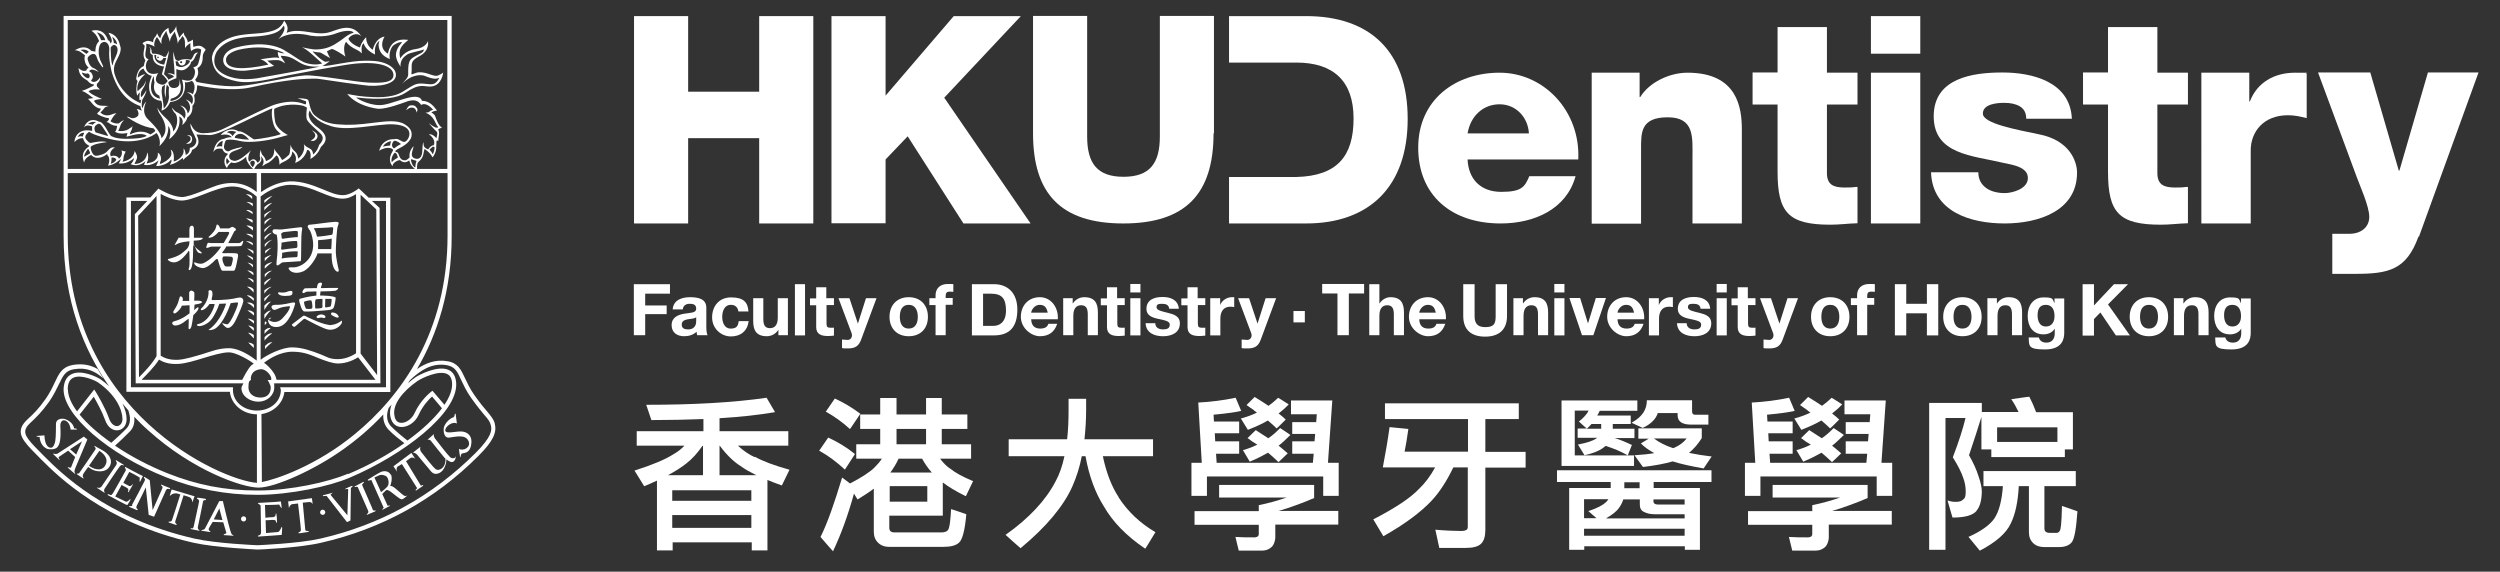 <?xml version="1.0" encoding="UTF-8"?>
<svg xmlns="http://www.w3.org/2000/svg" version="1.1" viewBox="0 0 1210.5 276.8">
  <rect x="0" y="0" width="1210.5" height="276.8" fill="#333333" stroke="none"/>
  <defs>
    <style>
      .cls-1 {
        fill: #fff;
      }
    </style>
  </defs>
  <!-- Generator: Adobe Illustrator 28.6.0, SVG Export Plug-In . SVG Version: 1.2.0 Build 709)  -->
  <g>
    <g id="Layer_1">
      <g>
        <g>
          <path class="cls-1" d="M307,7.8h26.2v36.6h34.4V7.8h26.2v100.4h-26.2v-41.3h-34.4v41.3h-26.2V7.8Z"/>
          <path class="cls-1" d="M402.6,7.8h26.2v38.5l33-38.5h32.5l-37.1,39.5,41.8,60.9h-32.5l-27-42.2-10.7,11.2v30.9h-26.2V7.8Z"/>
          <path class="cls-1" d="M587.6,64.6c0,29.1-13.4,43.6-43.7,43.6s-43.7-14.5-43.7-43.6V7.7h26.2v58.4c0,12.9,4.8,19.5,17.6,19.5s17.6-6.6,17.6-19.5V7.7h26.2v56.9Z"/>
          <path class="cls-1" d="M710.6,77.2c.4,9.4,6.2,15.7,16.3,15.7s11.4-2.5,13.6-7.6h22.4c-4.4,16-20,22.9-36.3,22.9-23.8,0-39.9-13.6-39.9-36.7s17.9-36.3,39.4-36.3,39.2,18.6,38.1,42h-53.6ZM740.3,64.6c-.4-7.7-6.2-14.1-14.2-14.1s-14.1,5.7-15.5,14.1h29.7Z"/>
          <path class="cls-1" d="M770.7,35.2h23.2v11.8h.3c4.4-7.2,14.2-11.8,22.9-11.8,24.3,0,26.3,17.2,26.3,27.5v45.5h-23.9v-31.9c0-9.7,1.1-19.5-12-19.5s-12.9,7.4-12.9,15.2v36.3h-23.9V35.2Z"/>
          <path class="cls-1" d="M899.4,50.6h-14.8v33.2c0,5.8,3.4,7,8.6,7s4.1-.3,6.2-.3v17.6c-4.4.1-8.7.7-13.1.7-20.4,0-25.6-5.9-25.6-25.7v-32.5h-12.1v-15.5h12.1V13.1h23.9v22.1h14.8v15.5Z"/>
          <path class="cls-1" d="M929.8,26h-23.9V7.8h23.9v18.3ZM905.9,35.2h23.9v73h-23.9V35.2Z"/>
          <path class="cls-1" d="M957.9,83.4c0,3.5,1.5,6,3.9,7.7,2.2,1.6,5.5,2.4,8.9,2.4s11.2-1.9,11.2-7.3-7.5-6.4-11.7-7.3c-15-3.6-33.9-4-33.9-22.6s19-21.2,33.3-21.2,32.8,4.4,33.6,22.4h-22.1c0-2.9-1.1-4.8-3.1-6-2-1.2-4.6-1.7-7.6-1.7s-10.3.4-10.3,5.2,16,7.7,27,10c14.8,2.8,18.6,12.9,18.6,18.6,0,18.5-18.6,24.6-35,24.6s-35-5.5-35.7-24.8h22.8Z"/>
          <path class="cls-1" d="M1059.4,50.6h-14.8v33.2c0,5.8,3.4,7,8.6,7s4.1-.3,6.2-.3v17.6c-4.4.1-8.7.7-13.1.7-20.4,0-25.6-5.9-25.6-25.7v-32.5h-12.1v-15.5h12.1V13.1h23.9v22.1h14.8v15.5Z"/>
          <path class="cls-1" d="M1065.9,35.2h23.2v13.9h.3c3.5-9.1,11.7-13.9,21.9-13.9s3.8.1,5.6.6v21.4c-3.1-.8-5.9-1.4-9.1-1.4-11.8,0-18,8-18,17v35.4h-23.9V35.2Z"/>
          <path class="cls-1" d="M1171,114.6c-5.8,16-14.3,18-30.5,18h-11.2v-19.4h8.3c5.5,0,9.6-3.1,9.6-8.2s-4.6-15.2-6-19.1l-18.8-50.8h25.3l13.8,47.5h.3l13.8-47.5h24.5l-28.8,79.4Z"/>
          <path class="cls-1" d="M632.4,7.8h-37.3v22.5h32.6c17.9,0,27.7,8.9,27.7,27.1s-7.9,27.8-27.7,28.3h-32.6v22.5h37.3c30.5,0,49.2-17.7,49.2-50.6s-18.4-49.8-49.2-49.8Z"/>
        </g>
        <g>
          <rect class="cls-1" x="626.3" y="150.6" width="5.5" height="5.5"/>
          <g>
            <path class="cls-1" d="M307,137.6h17.4v4.6h-12v5.7h10.4v4.2h-10.4v10.2h-5.5v-24.8Z"/>
            <path class="cls-1" d="M325.7,149.9c.3-4.6,4.4-6,8.4-6s7.9.8,7.9,5.1v9.3c0,1.6.2,3.3.6,4h-5c-.2-.6-.3-1.1-.3-1.7-1.6,1.6-3.9,2.2-6,2.2-3.4,0-6.1-1.7-6.1-5.4s3.1-5,6.1-5.5c3-.5,5.8-.3,5.8-2.4s-1.5-2.4-3.2-2.4-3.1.8-3.3,2.7h-4.9ZM337.1,153.6c-.8.7-2.6.8-4.1,1-1.5.3-2.9.8-2.9,2.6s1.4,2.3,3,2.3c3.9,0,4-3.1,4-4.1v-1.8Z"/>
            <path class="cls-1" d="M357.5,150.7c-.3-2-1.6-3.1-3.6-3.1-3.2,0-4.2,3.2-4.2,5.8s1,5.7,4.1,5.7,3.6-1.5,3.9-3.6h4.8c-.6,4.8-3.9,7.4-8.6,7.4s-9.1-3.8-9.1-9.2,3.3-9.7,9.2-9.7,8.1,2.2,8.4,6.8h-4.8Z"/>
            <path class="cls-1" d="M381.6,162.3h-4.7v-2.5h-.1c-1.3,2-3.4,3-5.5,3-5.2,0-6.6-3-6.6-7.4v-11h4.9v10.1c0,3,.9,4.4,3.2,4.4s3.8-1.5,3.8-5.1v-9.4h4.9v18Z"/>
            <path class="cls-1" d="M384.9,137.6h4.9v24.8h-4.9v-24.8Z"/>
            <path class="cls-1" d="M400.2,144.4h3.6v3.3h-3.6v8.9c0,1.7.4,2.1,2.1,2.1s1,0,1.5-.1v3.9c-.8.1-1.9.2-2.9.2-3,0-5.7-.7-5.7-4.3v-10.6h-3v-3.3h3v-5.4h4.9v5.4Z"/>
            <path class="cls-1" d="M416.9,164.6c-1.1,2.9-2.8,4.1-6.2,4.1s-2,0-3-.2v-4.1c.9,0,1.9.2,2.9.2,1.7-.2,2.3-1.9,1.7-3.4l-6.3-16.8h5.3l4.1,12.3h0l3.9-12.3h5.1l-7.5,20.2Z"/>
            <path class="cls-1" d="M440,143.9c5.7,0,9.3,3.8,9.3,9.5s-3.6,9.4-9.3,9.4-9.3-3.8-9.3-9.4,3.6-9.5,9.3-9.5ZM440,159.1c3.4,0,4.4-2.9,4.4-5.7s-1-5.8-4.4-5.8-4.3,2.9-4.3,5.8,1,5.7,4.3,5.7Z"/>
            <path class="cls-1" d="M453,147.7h-3v-3.3h3v-1.4c0-3.2,2-5.5,6-5.5s1.8.1,2.6.1v3.7c-.6,0-1.2-.1-1.8-.1-1.3,0-1.9.6-1.9,2v1.1h3.4v3.3h-3.4v14.7h-4.9v-14.7Z"/>
            <path class="cls-1" d="M470.6,137.6h10.7c6.4,0,11.3,4,11.3,12.3s-3.7,12.5-11.3,12.5h-10.7v-24.8ZM476,157.8h4.9c3.2,0,6.2-1.9,6.2-7.4s-1.7-8.2-7.2-8.2h-3.9v15.6Z"/>
            <path class="cls-1" d="M499.3,154.6c.1,3.1,1.7,4.5,4.4,4.5s3.6-1.2,3.9-2.3h4.3c-1.4,4.2-4.3,6-8.4,6s-9.2-3.9-9.2-9.4,3.7-9.5,9.2-9.5,9.1,5.1,8.7,10.7h-13ZM507.3,151.4c-.5-2.5-1.5-3.8-3.9-3.8s-4,2.4-4.1,3.8h8Z"/>
            <path class="cls-1" d="M514.7,144.4h4.7v2.5h.1c1.3-2,3.4-3,5.5-3,5.2,0,6.6,3,6.6,7.4v11h-4.9v-10.1c0-3-.9-4.4-3.2-4.4s-3.8,1.5-3.8,5.1v9.4h-4.9v-18Z"/>
            <path class="cls-1" d="M541,144.4h3.6v3.3h-3.6v8.9c0,1.7.4,2.1,2.1,2.1s1,0,1.5-.1v3.9c-.8.1-1.9.2-2.9.2-3,0-5.7-.7-5.7-4.3v-10.6h-3v-3.3h3v-5.4h4.9v5.4Z"/>
            <path class="cls-1" d="M552.2,141.6h-4.9v-4.1h4.9v4.1ZM547.3,144.4h4.9v18h-4.9v-18Z"/>
            <path class="cls-1" d="M559.4,156.5c0,2.2,1.8,3,3.8,3s3.2-.6,3.2-2.3-2-2-5.6-2.8c-2.8-.6-5.7-1.6-5.7-4.8,0-4.6,4-5.8,7.8-5.8s7.5,1.3,7.9,5.7h-4.7c-.1-1.9-1.6-2.4-3.4-2.4s-2.7.2-2.7,1.7,2.8,2,5.6,2.7c2.9.7,5.7,1.7,5.7,5,0,4.7-4.1,6.3-8.2,6.3s-8.2-1.6-8.4-6.3h4.7Z"/>
            <path class="cls-1" d="M580,144.4h3.6v3.3h-3.6v8.9c0,1.7.4,2.1,2.1,2.1s1,0,1.5-.1v3.9c-.8.1-1.9.2-2.9.2-3,0-5.7-.7-5.7-4.3v-10.6h-3v-3.3h3v-5.4h4.9v5.4Z"/>
            <path class="cls-1" d="M586.1,144.4h4.7v3.3h0c.9-2.3,3.3-3.8,5.7-3.8s.8,0,1.1.2v4.6c-.5-.1-1.2-.2-1.8-.2-3.6,0-4.9,2.6-4.9,5.8v8.1h-4.9v-18Z"/>
            <path class="cls-1" d="M610.4,164.6c-1.1,2.9-2.8,4.1-6.2,4.1s-2,0-3-.2v-4.1c.9,0,1.9.2,2.9.2,1.7-.2,2.3-1.9,1.7-3.4l-6.3-16.8h5.3l4.1,12.3h0l3.9-12.3h5.1l-7.5,20.2Z"/>
          </g>
          <g>
            <path class="cls-1" d="M647.6,142.1h-7.4v-4.6h20.3v4.6h-7.4v20.2h-5.5v-20.2Z"/>
            <path class="cls-1" d="M663,137.6h4.9v9.3h.1c1.3-2,3.4-3,5.2-3,5.2,0,6.6,3,6.6,7.4v11h-4.9v-10.1c0-3-.9-4.4-3.2-4.4s-3.8,1.5-3.8,5.1v9.4h-4.9v-24.8Z"/>
            <path class="cls-1" d="M687.2,154.6c.1,3.1,1.7,4.5,4.4,4.5s3.6-1.2,3.9-2.3h4.3c-1.4,4.2-4.3,6-8.4,6s-9.2-3.9-9.2-9.4,3.7-9.5,9.2-9.5,9.1,5.1,8.7,10.7h-13ZM695.2,151.4c-.5-2.5-1.5-3.8-3.9-3.8s-4,2.4-4.1,3.8h8Z"/>
            <path class="cls-1" d="M729.7,153c0,6.7-4,10-10.6,10s-10.6-3.2-10.6-10v-15.4h5.5v15.4c0,2.7.7,5.4,5.1,5.4s5.1-1.7,5.1-5.4v-15.4h5.5v15.4Z"/>
            <path class="cls-1" d="M732.7,144.4h4.7v2.5h.1c1.3-2,3.4-3,5.5-3,5.2,0,6.6,3,6.6,7.4v11h-4.9v-10.1c0-3-.9-4.4-3.2-4.4s-3.8,1.5-3.8,5.1v9.4h-4.9v-18Z"/>
            <path class="cls-1" d="M757.5,141.6h-4.9v-4.1h4.9v4.1ZM752.6,144.4h4.9v18h-4.9v-18Z"/>
            <path class="cls-1" d="M771.5,162.3h-5.5l-6.1-18h5.2l3.8,12.3h0l3.8-12.3h4.9l-6.1,18Z"/>
            <path class="cls-1" d="M783.2,154.6c.1,3.1,1.7,4.5,4.4,4.5s3.6-1.2,3.9-2.3h4.3c-1.4,4.2-4.3,6-8.4,6s-9.2-3.9-9.2-9.4,3.7-9.5,9.2-9.5,9.1,5.1,8.7,10.7h-13ZM791.2,151.4c-.5-2.5-1.5-3.8-3.9-3.8s-4,2.4-4.1,3.8h8Z"/>
            <path class="cls-1" d="M798.5,144.4h4.7v3.3h0c.9-2.3,3.3-3.8,5.7-3.8s.8,0,1.1.2v4.6c-.5-.1-1.2-.2-1.8-.2-3.6,0-4.9,2.6-4.9,5.8v8.1h-4.9v-18Z"/>
            <path class="cls-1" d="M816.7,156.5c0,2.2,1.8,3,3.8,3s3.2-.6,3.2-2.3-2-2-5.6-2.8c-2.8-.6-5.7-1.6-5.7-4.8,0-4.6,4-5.8,7.8-5.8s7.5,1.3,7.9,5.7h-4.7c-.1-1.9-1.6-2.4-3.4-2.4s-2.7.2-2.7,1.7,2.8,2,5.6,2.7c2.9.7,5.7,1.7,5.7,5,0,4.7-4.1,6.3-8.2,6.3s-8.2-1.6-8.4-6.3h4.7Z"/>
            <path class="cls-1" d="M836.1,141.6h-4.9v-4.1h4.9v4.1ZM831.2,144.4h4.9v18h-4.9v-18Z"/>
            <path class="cls-1" d="M846.4,144.4h3.6v3.3h-3.6v8.9c0,1.7.4,2.1,2.1,2.1s1,0,1.5-.1v3.9c-.8.1-1.9.2-2.9.2-3,0-5.7-.7-5.7-4.3v-10.6h-3v-3.3h3v-5.4h4.9v5.4Z"/>
            <path class="cls-1" d="M863.1,164.6c-1.1,2.9-2.8,4.1-6.2,4.1s-2,0-3-.2v-4.1c.9,0,1.9.2,2.9.2,1.7-.2,2.3-1.9,1.7-3.4l-6.3-16.8h5.3l4.1,12.3h0l3.9-12.3h5.1l-7.5,20.2Z"/>
            <path class="cls-1" d="M886.2,143.9c5.7,0,9.3,3.8,9.3,9.5s-3.6,9.4-9.3,9.4-9.3-3.8-9.3-9.4,3.6-9.5,9.3-9.5ZM886.2,159.1c3.4,0,4.4-2.9,4.4-5.7s-1-5.8-4.4-5.8-4.3,2.9-4.3,5.8,1,5.7,4.3,5.7Z"/>
            <path class="cls-1" d="M899.2,147.7h-3v-3.3h3v-1.4c0-3.2,2-5.5,6-5.5s1.8.1,2.6.1v3.7c-.6,0-1.2-.1-1.8-.1-1.3,0-1.9.6-1.9,2v1.1h3.4v3.3h-3.4v14.7h-4.9v-14.7Z"/>
            <path class="cls-1" d="M917.5,137.6h5.5v9.5h10v-9.5h5.5v24.8h-5.5v-10.7h-10v10.7h-5.5v-24.8Z"/>
            <path class="cls-1" d="M950.2,143.9c5.7,0,9.3,3.8,9.3,9.5s-3.6,9.4-9.3,9.4-9.3-3.8-9.3-9.4,3.6-9.5,9.3-9.5ZM950.2,159.1c3.4,0,4.4-2.9,4.4-5.7s-1-5.8-4.4-5.8-4.3,2.9-4.3,5.8,1,5.7,4.3,5.7Z"/>
            <path class="cls-1" d="M962.2,144.4h4.7v2.5h.1c1.3-2,3.4-3,5.5-3,5.2,0,6.6,3,6.6,7.4v11h-4.9v-10.1c0-3-.9-4.4-3.2-4.4s-3.8,1.5-3.8,5.1v9.4h-4.9v-18Z"/>
            <path class="cls-1" d="M999.5,161.2c0,3-1,8-9.3,8s-7.7-1.7-7.9-5.8h4.9c.5,1.8,1.9,2.5,3.7,2.5,2.7,0,4-1.9,4-4.4v-2.4h0c-1.1,1.9-3.2,2.8-5.4,2.8-5.4,0-7.7-4.1-7.7-9s2.7-8.9,7.7-8.9,4.2.8,5.3,2.9h0v-2.4h4.7v16.8ZM994.8,153.1c0-2.9-1-5.5-4.2-5.5s-4,2.4-4,5.1,1,5.4,4,5.4,4.2-2.4,4.2-5Z"/>
            <path class="cls-1" d="M1008.4,137.6h5.5v10.3l9.7-10.3h6.8l-9.7,9.8,10.6,15h-6.8l-7.5-11.1-3.1,3.2v8h-5.5v-24.8Z"/>
            <path class="cls-1" d="M1040.5,143.9c5.7,0,9.3,3.8,9.3,9.5s-3.6,9.4-9.3,9.4-9.3-3.8-9.3-9.4,3.6-9.5,9.3-9.5ZM1040.5,159.1c3.4,0,4.4-2.9,4.4-5.7s-1-5.8-4.4-5.8-4.3,2.9-4.3,5.8,1,5.7,4.3,5.7Z"/>
            <path class="cls-1" d="M1052.5,144.4h4.7v2.5h.1c1.3-2,3.4-3,5.5-3,5.2,0,6.6,3,6.6,7.4v11h-4.9v-10.1c0-3-.9-4.4-3.2-4.4s-3.8,1.5-3.8,5.1v9.4h-4.9v-18Z"/>
            <path class="cls-1" d="M1089.8,161.2c0,3-1,8-9.3,8s-7.7-1.7-7.9-5.8h4.9c.5,1.8,1.9,2.5,3.7,2.5,2.7,0,4-1.9,4-4.4v-2.4h0c-1.1,1.9-3.2,2.8-5.4,2.8-5.4,0-7.7-4.1-7.7-9s2.7-8.9,7.7-8.9,4.2.8,5.3,2.9h0v-2.4h4.7v16.8ZM1085.1,153.1c0-2.9-1-5.5-4.2-5.5s-4,2.4-4,5.1,1,5.4,4,5.4,4.2-2.4,4.2-5Z"/>
          </g>
        </g>
        <g>
          <path class="cls-1" d="M365.3,221.3c-2.4-1.1-5.2-2.9-8-5.5h24.4v-7h-33.3v-6.3c10.1-.6,19-1.6,26.6-2.9h.3s-4.1-7-4.1-7h-.1c-15.8,2.3-35.3,3.4-58,3.4h-.2l2.5,7.4h.1c8.9,0,17.4-.2,25.1-.5v5.9h-32.3v7h23.1c-1.6,1.7-3.3,3-5.1,4-3.8,2.5-10.1,5.2-18.9,8h-.2c0,0,4.7,7.6,4.7,7.6h.1c2.1-.8,4.1-1.8,6.1-2.7v33.8h7.6v-3.9h38.3v3.9h7.6v-34.1c2.1.9,4.4,1.7,6.8,2.6h.2c0,0,3.7-7.6,3.7-7.6h-.2c-7.1-2-12.6-4-16.5-6.2ZM363.8,249.4v6.2h-38.3v-6.2h38.3ZM340.4,215.8v14.3h-17c3.6-1.9,6.5-3.8,8.8-5.6,2.9-2.2,5.5-5.1,7.9-8.6h.3ZM363.8,237.4v5.1h-38.3v-5.1h38.3ZM358.8,225.8c1.9,1.4,4.4,2.8,7.4,4.3h-17.8v-14.3h.1c3.5,4.7,6.9,7.9,10.3,10Z"/>
          <g>
            <path class="cls-1" d="M409.1,227.4l4.9-7.6h-.1c-3.8-3.1-8.1-5.7-12.8-7.9h-.1c0,0-4.4,6.4-4.4,6.4h.2c4.1,2.3,8.1,5.2,12.2,9h.2Z"/>
            <path class="cls-1" d="M411.4,207.7h.2c0,.1,5-7.4,5-7.4h-.1c-3.8-2.9-7.9-5.3-12.2-7.3h-.1c0,0-4.4,6.4-4.4,6.4h.2c3.9,2.2,7.8,4.9,11.5,8.3Z"/>
            <path class="cls-1" d="M456.5,249.6v-16c2.7,2.1,6.4,4.3,11,6.6h.2c0,0,3.5-7.3,3.5-7.3h-.2c-4.8-2-8.3-3.9-10.8-5.9-1.6-1-3.3-2.6-5-4.9h15v-7h-14.2v-7.4h12.4v-7h-12.4v-8h-7.6v8h-14.3v-8h-7.9v8h-9.7v7h9.7v7.4h-11.6v7h12.4c-.9,1.4-2,2.7-3.5,4.2-2.3,2.3-6.2,4.8-11.9,7.8l-3.9-2.9v.2c-3.7,12.3-7.1,22-10.4,28.6h0c0,.1,6.1,7,6.1,7v-.2c3.8-8,7.2-17.3,10.1-27.8l1.7,2.8h.1c2.8-1.7,5.3-3.3,7.8-5.2v20.9c0,2.2.7,4,2.1,5.3,1.3,1.3,3.1,2,5.4,2h26.1c3.7,0,6.3-.7,7.7-2.1,1.6-1.4,2.8-5.9,3.5-13.7h0c0-.1-7.4-2.5-7.4-2.5v.2c-.2,3.9-.6,9.2-1.6,10.1-.7.7-1.7,1-3.2,1h-22.5c-1.8,0-2.6-.7-2.6-2.3v-5.8h25.7ZM434.1,215.1v-7.4h14.3v7.4h-14.3ZM435.1,222.1h11.4c1.4,2.6,3,4.8,4.7,6.7h-20.1c1.4-1.9,2.8-4.1,4-6.7ZM449,235.4v7.5h-18.2v-7.5h18.2Z"/>
          </g>
          <path class="cls-1" d="M541.7,240.8c-3.4-5.1-6-11.8-7.7-19.9h24.3v-8.2h-33.2c.5-4.7.8-9.5.8-14.1v-5.5h-8.5v5.5c0,5.1-.2,9.9-.7,14.1h-28.3v8.2h27c-1,4.7-2.4,8.7-4.2,12-4.7,9.2-12.9,18-24.2,26h-.2c0,.1,7.3,6.5,7.3,6.5h.1c12.3-10.2,20.7-20.2,25-29.8,2-4.5,3.6-9.5,4.6-14.7h1.8c1.7,9.5,4.7,17.7,8.9,24.3,4.3,7.5,10.8,14.2,19.9,20.4h.2c0,.1,4.9-8,4.9-8h-.2c-7.4-4.4-13.2-9.9-17.7-16.8Z"/>
          <g>
            <path class="cls-1" d="M624.8,210.8v-.2c.1,0-4.9-3.3-4.9-3.3h-.1c-1.8,1.9-3.6,3.5-5.7,4.9-1.7-1.1-3.6-2.3-6-3.9h-.1c0,0-4,3.9-4,3.9h.2c1.5,1.2,3,2.2,4.6,3.1-2.4,1.2-4.6,2-6.8,2.6h-.2c0,0,3.3,5.6,3.3,5.6h.1c3.2-1.3,6.1-2.8,8.8-4.3,1.6,1.4,3.5,3,5,4.5h.1c0,.1,4.5-4.3,4.5-4.3h-.2c-.9-.8-1.8-1.5-2.7-2.3-.5-.4-1.1-.9-1.6-1.3,1.7-1.3,3.6-3.1,5.6-5.1Z"/>
            <path class="cls-1" d="M607.2,198.8c.5.3,1,.6,1.4,1-2.3,1.1-4.7,2-7.6,2.8h-.2c0,0,3.4,5.5,3.4,5.5h.1c4-1.6,7.1-3,9.6-4.5,1.8,1.5,3.1,2.7,4.2,3.8h.1c0,.1,4.4-4.3,4.4-4.3h-.1c-.9-.9-1.9-1.7-2.9-2.5l-.5-.4c1.4-1.1,3-2.4,4.7-4.2l.2-.2-5.1-3.2h0c-1.9,1.8-3.4,3-4.7,3.9-1.8-1.2-3.6-2.4-5.6-3.6l-1.1-.7-4,4h.2c1.2.9,2.4,1.7,3.6,2.5Z"/>
            <path class="cls-1" d="M636.2,241.1h.1v-6.3h-46v6.1h32.7c-4.3,1.5-8.7,2.7-13.4,3.7h-.1v2.9h-31.1v6.6h31.1v4.5c0,1.3-1.2,1.6-2.2,1.6-3.2,0-6.1,0-8.9-.2h-.2s1.6,6.6,1.6,6.6h11.5c1.8,0,3.4-.7,4.7-2,.8-1,1.3-2.3,1.5-4v-6.6h30.5v-6.6h-28.9c6.1-1.8,12-4,17.3-6.3Z"/>
            <path class="cls-1" d="M645.1,193.9h-20v6.7h12.5l-.3,3.8h-11.6v5.7h11.1l-.3,3.6h-10.8v6h10.4l-.4,4.4h-46.6l-.3-4.4h11.2v-6h-11.6l-.2-3.9h11.8v-5.7h-12.2l-.2-3.3c6.5-.6,10.6-1.2,13.2-1.8h.2s-2.7-6.4-2.7-6.4h-.1c-6.1,1.3-12.1,2-17.8,2.3h-.2s1.7,29.2,1.7,29.2h-5v16h7.5v-9.4h56.3v9.4h7.5v-16h-5.2l2.1-30.2Z"/>
          </g>
          <path class="cls-1" d="M719.4,202.9h16v-7.6h-64.8v7.6h40.2v15.8h-30.7c.6-2.9,1.2-6.5,1.8-10.8v-.2s-9.1-.9-9.1-.9v.2c-.8,5.9-1.9,12.3-3.2,19.1v.2s25.3,0,25.3,0c-2.3,4.2-5,7.8-8,10.6-4.2,4.4-11.4,9.1-21.8,14.5h-.2c0,0,4.9,8.2,4.9,8.2h.1c10.1-5.7,18-11.5,23.4-17.3,3.8-4.1,7.3-9.5,10.4-16h7v28.9c0,.8-.3,1.9-3.2,1.9s-7.9-.2-12.3-.6h-.2s1.9,8.8,1.9,8.8h12.9c3.5,0,6-.7,7.3-2,1.4-1.3,2.1-3.6,2.1-6.6v-30.3h19.5v-7.6h-19.5v-15.8Z"/>
          <g>
            <path class="cls-1" d="M791.2,220.5h-28.7v-21.7h6.7c-.3.5-.5,1-.8,1.4-1,1.3-2.2,2.6-3.8,3.8h-.2c0,.1,3.9,3.5,3.9,3.5h-4.4v4.5h9.5c-.1.1-.3.2-.5.3-1.5,1.1-4.4,2.1-8.6,2.9h-.3s3.2,5.2,3.2,5.2h.1c4.6-1,8-2.5,10.1-4.5,3.8,1.2,7.3,2.6,10.6,4.5h.2c0,0,2-5,2-5h-.2c-2.9-1.4-5.6-2.5-8.2-3.3h9.6v-4.5h-10.5v-2.3h8.7v-4.1h-16.2c.1-.3.3-.6.5-.9.2-.4.4-.9.7-1.4h18.2v-5h-36.7v31.7h35.1v-5ZM768.4,207.5c.8-.7,1.5-1.4,2.2-2.2h4.7v2.3h-7,.1Z"/>
            <path class="cls-1" d="M790,204.7l5.4,2.5h0s0,0,0,0c3.9-1.8,6.4-4.3,7.3-7.2h9.6v1.1c0,3,2.2,4.5,6.6,4.5h8.3v-4.8h-6.5c-1,0-1.4-.5-1.4-1.8v-5.2h-21.9v.2c0,4.4-2.4,7.9-7.1,10.5l-.3.2Z"/>
            <path class="cls-1" d="M753.8,233.4h26.1v2.9h-20.1v29.9h7.3v-1.7h48.7v1.7h7.3v-29.9h-22.4v-2.9h28v-5.7h-74.8v5.7ZM773,250.9h-6v-9.2h11.8c-.3.4-.6.9-1.1,1.4-1.6,1.5-4.4,3-8.4,4.3h-.3c0,0,4,3.5,4,3.5ZM796.1,247.9c1.3.7,3,1.1,5.4,1.1h14.2v2h-38.1c3-1.7,5.2-3.4,6.4-5.2.8-1.1,1.5-2.4,2-4h8v2.6c0,1.7.7,2.9,2.1,3.5ZM800.6,242.7v-.9h15.1v2.5h-12.7c-2.1,0-2.4-.9-2.4-1.6ZM786.5,236.4v-2.9h7.4v2.9h-7.4ZM815.7,256v3.4h-48.7v-3.4h48.7Z"/>
            <path class="cls-1" d="M817.9,219.2c2.3-1.9,4.3-4.2,6.1-7.1h0v-4.7h-30.7v5h5l-3.8,2.3.2.2c1.6,1.6,3.6,3,6.3,4.5-2.8.5-5.9.8-9.3,1h-.3s4.1,5.7,4.1,5.7h.1c5.9-.7,10.6-1.6,14.3-2.7,3.7,1.2,8.7,2.3,14.9,3.4h.1s3.9-5.8,3.9-5.8h-.3c-3.6-.4-7.1-1-10.6-1.7ZM816.6,212.4c-1.4,1.8-3.3,3.2-5.7,4.3-.1,0-.3.2-.5.2,0,0-.2,0-.3.1-3.6-1.2-6.8-2.8-9.3-4.7h15.7Z"/>
          </g>
          <g>
            <path class="cls-1" d="M875.2,198.8c.5.3,1,.6,1.4,1-2.3,1.1-4.7,2-7.6,2.8h-.2c0,0,3.4,5.5,3.4,5.5h.1c4-1.6,7.1-3,9.6-4.5,1.8,1.5,3.1,2.7,4.2,3.8h.1c0,.1,4.4-4.3,4.4-4.3h-.1c-.9-.9-1.9-1.7-2.9-2.5l-.5-.4c1.4-1.1,3-2.4,4.7-4.2l.2-.2-5.1-3.2h0c-1.9,1.8-3.4,3-4.7,3.9-1.8-1.2-3.6-2.4-5.6-3.6l-1.1-.7-4,4h.2c1.2.9,2.4,1.7,3.6,2.5Z"/>
            <path class="cls-1" d="M892.8,210.8v-.2c.1,0-4.9-3.3-4.9-3.3h-.1c-1.8,1.9-3.6,3.5-5.7,4.9-1.7-1.1-3.6-2.3-6-3.9h-.1c0,0-4,3.9-4,3.9h.2c1.5,1.2,3,2.2,4.6,3.1-2.4,1.2-4.6,2-6.8,2.6h-.2c0,0,3.3,5.6,3.3,5.6h.1c3.2-1.3,6.1-2.8,8.8-4.3,1.6,1.4,3.5,3,5,4.5h.1c0,.1,4.5-4.3,4.5-4.3h-.2c-.9-.8-1.8-1.5-2.7-2.3-.5-.4-1.1-.9-1.6-1.3,1.7-1.3,3.6-3.1,5.6-5.1Z"/>
            <path class="cls-1" d="M904.2,241.1h.1v-6.3h-46v6.1h32.7c-4.3,1.5-8.7,2.7-13.4,3.7h-.1v2.9h-31.1v6.6h31.1v4.5c0,1.3-1.2,1.6-2.2,1.6-3.2,0-6.1,0-8.9-.2h-.2s1.6,6.6,1.6,6.6h11.5c1.8,0,3.4-.7,4.7-2,.8-1,1.3-2.3,1.5-4v-6.6h30.5v-6.6h-28.9c6.1-1.8,12-4,17.3-6.3Z"/>
            <path class="cls-1" d="M913.1,193.9h-20v6.7h12.5l-.3,3.8h-11.6v5.7h11.1l-.3,3.6h-10.8v6h10.4l-.4,4.4h-46.6l-.3-4.4h11.2v-6h-11.6l-.2-3.9h11.8v-5.7h-12.2l-.2-3.3c6.5-.6,10.6-1.2,13.2-1.8h.2s-2.7-6.4-2.7-6.4h-.1c-6.1,1.3-12.1,2-17.8,2.3h-.2s1.7,29.2,1.7,29.2h-5v16h7.5v-9.4h56.3v9.4h7.5v-16h-5.2l2.1-30.2Z"/>
          </g>
          <g>
            <path class="cls-1" d="M998.4,245.1v.2c-.2,8.6-.6,11-1,11.6-.4.8-.9,1.1-1.6,1.1h-3.3c-1.8,0-2.6-.7-2.6-2.3v-20.3h15.2v-7.3h-44.7v7.3h9.4c-.5,7.1-1.9,12.3-4.1,15.6-2.2,3.2-6.4,6.2-12.4,8.9h-.2c0,0,5.5,6.7,5.5,6.7h.1c7.8-4.1,12.7-8.4,14.9-13.1,2.2-4.4,3.5-10.5,3.9-18.1h4.9v22.3c0,2.2.7,4,2.1,5.3,1.3,1.3,3.2,1.9,5.4,1.9h7c2.9,0,5-.8,6.2-2.3,1.3-1.5,2.2-6.4,2.8-15h0c0-.1-7.4-2.6-7.4-2.6Z"/>
            <path class="cls-1" d="M957,247.3c1.6-1.8,2.5-4.8,2.6-9.2,0-2.1-.6-4.7-1.7-7.8-.9-2.9-2.4-6.2-4.5-9.9,2.5-7.4,4.4-13.3,6-18.5v15.7h4.8v3.7h35.6v-3.7h3.9v-18h-17.8c-1-2.7-2.1-5.2-3.3-7.5h0c0-.1-8.8,1.2-8.8,1.2l.2.2c1.4,2,2.5,4.2,3.4,6h-17.8v-4.4h-25.5v71.1h7.9v-63.8h9.7c-1.2,5.1-3.2,11.3-6.1,18.9h0c0,0,0,.2,0,.2,2.5,4,4.1,7.2,5,9.9.8,2.1,1.2,4.3,1.2,6.7s-.4,3.2-1.3,3.8c-.6.7-1.8,1.1-3.4,1.1s-2.6-.2-3.8-.6h-.3c0,0,2.4,8.2,2.4,8.2h.1c6,0,9.8-1.1,11.6-3.3ZM967,214v-7.1h29.2v7.1h-29.2Z"/>
          </g>
        </g>
        <g>
          <path class="cls-1" d="M239.6,205c-.7-2.1-1.7-3.3-3.5-5.5-1.5-1.7-3.5-4.1-6.4-8.2-2.2-3.1-3.4-5.8-4.5-8.1-2-4.3-3.5-7.5-8.6-8.3-5.6-1-10.5.9-14.7,3.8,10-17,16.8-38.3,16.8-64.4V7.7H30.8v106.5c0,31.6,9.9,55.4,22,72.8-1.3-1.2-2.6-2.3-4.2-3.4-1.2-.8-9.1-4.9-14-2.4-2.3,1.1-3.6,3.5-3.8,6.9-.6,12.6,21.6,31.9,49.6,43,14.4,5.7,28.9,8.5,44.4,8.5s34.8-4.1,44.5-8.3c25.9-11,52.3-31.1,51.6-45.7-.2-3.1-1.3-5.3-3.5-6.4-5.3-2.6-14.6,2.4-16.1,3.4-1.4,1-2.7,2-3.8,3,.3-.5.7-1,1-1.5,4.9-4.7,10.6-8.5,17.7-7.3,4.1.7,5.2,3,7.1,7.2,1.1,2.3,2.4,5.2,4.7,8.5,3,4.2,5,6.6,6.5,8.4,1.8,2.1,2.6,3,3.1,4.8.8,2.5.4,5.9-7.3,13.6-20.9,20.9-46.2,34.9-75.2,41.5-10.5,2.4-30.3,3.2-30.5,3.2-.1,0-19.9-.8-30.4-3.2-42.7-9.7-65.2-32.3-72.6-39.7l-.4-.4c-7-7-9.8-9.9-8.8-12.8.4-1.4,1.5-2.4,3.2-4,2-1.9,4.7-4.5,8.2-9.4,2.2-3.2,3.6-6.1,4.7-8.4,2-4.1,3.1-6.6,7.2-7.3,6.4-1.1,10.6,1.1,14.4,4.5-1-1.5-1.9-3-2.8-4.6-3.3-1.9-7.1-2.8-12-2-5.2.9-6.7,4.1-8.8,8.5-1.1,2.4-2.4,5.1-4.5,8.1-3.4,4.8-6,7.3-8,9.1-1.8,1.7-3.1,3-3.7,4.9-1.3,4.2,2.3,7.8,9.4,14.9l.4.4c7.5,7.5,30.3,30.4,73.6,40.2,10.7,2.4,30,3.2,30.9,3.3.9,0,20.2-.8,30.9-3.3,29.3-6.7,55-20.8,76.2-42.1,6.9-6.9,9.1-11.3,7.8-15.7ZM216.7,114.2c0,46.4-22.2,77.4-44.9,96-18.7,15.4-38.4,22-45,23.2l-.2-32.9c5.9-.9,10.5-5.3,11.1-10.7h51.3v-94.1h-10.5l-4.8-4.5-.5.4s-3.7,2.9-7.1,2.9-6.2-1.4-9.7-2.8c-4.7-1.9-10-4-15.9-3.9-6.2.2-11.5,3.4-14.1,5.2v-9.2h90.3v30.3ZM75.1,95.6c.2-.2.5-.5.7-.7v77.5c-2,3.7-6.4,8.2-8.5,10.3,0-10.4-.4-77.6-.4-78.2.3-.3,5.3-5.7,8.2-8.8h0s0,0,0,0ZM113.1,77.8c-2.6-.3-2.7-2.9-1.1-4,1.6-1.1,4.4-1.4,5.4-2.6,0,0-4.7.7-6.5,2-.6.4-2.9-.5-2.4-2.7.5-2.2.7-2.3,1-2.6.3-.2,2.3-.7,6.8.4,4.5,1.1,13.3-.2,18-1.5,3.8-1.1,5.1-1.4,5.1-1.4,0,0-5.5-2.7-6.2-6.6-.7-3.9-.4-6.1-.4-6.1,0,0,5.5-3.3,14-1.5,1.3.5,1.8.9,1.8.9,0,0-.6,4.3,0,5.8.7,1.5,3.8,4.2,5.9,6.1,2,1.7,2.7,3.4,0,6.2,0,0-.7,2.9-2.9,4.6-.2-3.5-2.6-2.5-4.5-5,0,0,1.3,3.7-2.7,7-.5-4.2-2.8-3.1-3.7-6.7,0,0-.2,4.1-.7,4.8-.6.6-2.3,2.1-3.4,2.6-1.8-3.3-2.8-3.3-3.8-5.5,0,3.1-.6,4.7-4,6-1-3.4-2.1-1.9-2.5-5.4,0,0-.9,1.9-.3,4,.2.9-.7,2.1-1.4,2.1,0,0-1.4-3.2-3.7-.5-.8.1-1.2-2.8.6-5.4-1.6,1.5-5.6,5.3-8.2,5.1ZM109.9,79.7s-.9-2,0-3.2c0,0,.8,1.4,1.3,1.6-1.5,1.6-1.3,1.6-1.3,1.6ZM112.6,65.9c-.8-1.6-2.8-1.8-2.8-1.8,1.9-1.5,4.6-.2,4.6-.2,0,0-.7.4-1.8,2ZM116.5,64.8c1.9,0,4.1,2.8,4.1,2.8,0,0-1.8,0-3.2-.2-1.4-.2-3.6-.6-3.6-.6-.4-.6.7-2,2.7-2ZM94.9,67c.8,2.7-1.3,4.4-3,4.6.1,2.9-2,3.4-2,3.4,0,0-.1-2.6-1.1-3.1.9,3.6-2.9,5.9-4.7,6.3.6-5.3-1.5-5.7-1.5-5.7,0,0,.8,1.6.2,2.9-1,2.3-4.9,3.9-4.9,3.9,0,0-.9.3-.2-1.2.7-1.5,0-3.5-1.3-4.2.5,3.5-2.7,4.7-3.5,4.8-.8.1-1.8.5-1.8.5,0,0-.1-.4.3-1.1.4-.6.6-3-.1-4.3-.3,3.2-2.1,4.4-3.3,5-1.2.6-2.9.6-2.9.6,0,0,.5-1,1.1-2.4.6-1.3-.5-3.1-1-3.9-.6,4.6-5.9,5.2-5.9,5.2,0,0,.5-.9.5-1.7.1-1.8,1.1-3.2,1.1-3.2,0,0-1.2-.2-2.1-.6.7,1.5-.2,3.5-1.2,4-.7-1.6-3-1.6-3.9-1.1-1.1-1.7.7-3.6,1.9-4.3-1.7-.4-2.8.8-3.8,2-1,1.2-4.5,2.2-5.6,2-1-.2-1.7-1.4-2.1-2.8-.4-1.4-.5-1.7,1.5-2.5,2-.8,6.2-1.3,6.2-1.3-2.5-.8-6.7.2-7.7.4-.9.1-1.2-.4-2.3-1.6-1.1-1.3-.3-2.5,1.3-3.8,2.7,1.9,9.2,3.2,9.7,3.4,13.7,3.6,21.7-1.7,22.9-2.8.7.4,2.3,3.6,1.5,6.4,2-2.2,4.5-4.7,4.3-9.8,2.1,2.5.1,6.7.5,6.4,6.7-5.4,4.6-11,4.8-11,2.6,1.2,1.4,4.2,1.4,4.2,0,0,2.1-1.6,2.5-3.7,2.4-1.8,2.5-3.6,2.5-5.7,1.3-1.4,1.2-2.4.8-5.1,1.9-2.1,1.2-4.9,1.6-4.8,16.3,3.4,25,1.2,25.9,1,17.3-3.9,26.4-4.3,31.8-4.2.9,0,7.6,1.1,14.1,2,5.3.7,10.7,1.4,11.1,1.4,8,.5,14.8-1.8,12.9-6.8-.6-1.5-2-2.6-3.5-3.4-3.8-2.1-9.2-1.9-11.1-1.9-7,0-16.9,2.6-20.7,2.6,1.4-.7,3.6-2.4,3.6-2.4,0,0-1.7.3-2.1.3s-1-.4-2.3-1.3c-1.3-.9-4-3.7-4-3.7,0,0,2.2.5,3.7.5,1,.4,3.3,2,4.9,2.7-.8-1-1.6-3.3-1.6-3.3,0,0,1-.4,2.3-1.1,1.1,0,5,2.5,6.7,3.7-.7-1.6-1.2-5.4.3-7.2.9,1.5,2.9,2.9,5.1,3.9,2.2,1,2.6,2.2,2.5,1.5-.1-.8-.5-3.9.9-4.6.8,2.8,3.8,4.6,5.5,5.4-.7-5.1,2.1-6.6,2.1-6.6,0,0-.5,1.5-.4,2.3.4,3.7,2.7,5.4,5.5,6.5-.7-2.3.5-5.9,1.9-6.8,2.9-1.9,4-1.3,4-1.3,0,.1-2.4,2.2-2.9,5.1-.3,1.6.1,3.5,2.1,6.7-.2-3.7,2.2-5.1,3.4-6,1.2-.8,6.9-1.8,8-2.4-.4,1.6-1.1,1.6-3.3,2.8-2.2,1.3-4.1,1.7-4.3,5.9-.3,4.8.9,3.7-3.1,8.1,5.3-5.4,10.1-4.3,10.9-4,4.9,2,5.9,1.4,7.2,1-2.1,4-3.7,3.1-7.6,2.8-3.9-.3-4.6.5-10.1,3.9-5.6,3.4-13.4,2.7-18.1,2.4-4.6-.3-9-1.5-8.7-1.2,4.8,5.8,13.7,7,15.3,7.1,4,0,11.7-2.9,12.3-3.1,5-2.1,6.9-.6,8.1,1.2,2.8-1.6,5.8,2.4,5.8,2.4,0,0-.6.1-1.2.4-.6.3-.3.8-2.5,1,4,1.3,4.8,5.2,5.6,6.2.8,1,.7,1-.3,1-1,0-3.7-2.2-3.7-2.2,0,0,2.9,3.4,3.7,4,.8.6.3,2,0,3.3-2-2.3-3.6-1.9-3.6-1.9,3.8,2.8,2.3,5.3,2.3,5.3-1.7.2-2.6,2-2.6,2,0,0-.3.1-1.5-.7-1.1-.8-.8-2.8-.8-2.8-.5.8-.5,1.7-.6,3.5,0,1.1,0,4.8-2.8,4.6-2.7-.2-2.3-2.5-2.3-2.5,0-.9,1.1-3.9.9-3.6-.4.4-2.4,2.2-2,5.4-.7.9-1.8,1.4-1.8,1.4-2.4.3-3-1.5-3.5-2.9-.5-1.4-1.3-.9-1.6-1.4-.2-.5,1.5-1.2,2.1-1.6,4.3-2.1,5.6-4.6,5.7-5.6.2-1,.6-3.6-3.2-5.9-3.7-2.3-9.6-1.4-14.8-.8-7.7,1-12,1.3-17.9.8-5.9-.5-9-2.7-11.1-4.5-2.1-1.9-2.5-6.6-3-7.3-.8-.9-5.1-.8-5.1-.8,0,0,1.7.5,2.8,1,1.1.5,1.3,0,1.3,1.2,0,1.1-.5.7-1.4.4-3.5-1.3-7.8-1.3-13.3.3-3.4,1-13.7,6.2-20.5,9.5-6.8,3.3-8,4.3-14.6,4.5-3.9,0-5.1-2.4-6.2-4.7-.2,2.8,1.8,4.7,2.6,7.4ZM54,76.3c2.1-.2,2.3,1.1,2.3,1.1,0,0-.7,1.5-2.8,1.9.6-.7.5-3,.5-3ZM45,60.4c-.7-.3-2.4-.4-2.4-.4,1.7-1.5,3.9-.9,3.9-.9,0,0-.9.5-1.5,1.2ZM47.2,60.1c1.4-.7,2.1.9,3.2,2.5,1,1.6,2.5,3.5,1.6,3.2-.9-.3-5.7-1.7-5.7-1.7-1.2-2.2-.4-3.3,1-4ZM63.2,61.8c-2.5,2.4-6,1.5-6,1.5,0,0,.4-.4,1-2.2.5-1.9,1.9-2.9,1.9-2.9-2,.5-1.9,1.6-3.1,1.6-2.4,0-3.5-1.1-3.5-1.1l1-1.7c1-1.7,1.9-2,1.9-2-1.1-.4-2.2.6-3.7.8-2.8.4-4.1-1.4-4.1-1.4,0,0,1.1-.8,1.8-1.9.7-1.1,2.3-1.1,2.3-1.1,0,0-.7-.2-3-.2s-3.3-.9-4.2-2.3c.7-1,4.1-.8,3.8-1-.4-.2-5.8-2.3-6.4-3.8,2.4-1.3,5.5-.7,5.5-.7-.6-.9-2-1.3-1.4-2.9,1.9-1.7,1.4-3,1.4-3,0,0-.8,1.5-2.1,2-1.3.5-2.5-.3-2.1-.7,1.7-1.5,0-3.5-.1-3.7-.2-.2-1.5-.4-.4-1.2,1.2-.8,4.1,1,4.1,1,0,0-1-1.4-2.7-2-1.7-.7-2.6-3.5-2.7-4.5-.1-1,2-2.5,3-2.3,1.4.2,1.3,1.8,2.2,3.5.7,1.3,1.7,2.6,1.7,2.6.6.8,1.1.5,0-1.5-2.4-4.2-1.6-8.9-.2-9.9,2.1-1.5,4.1.5,3.8,3.6-.4,4.2,1.1,10.3,1.4,11.2,3.9,12.1,10.8,14.7,13.7,15.8,0,.8.6,2,.6,2,.4.6-1.6-.8-2.4-.6,1,1.3,1.1,2.7.5,3.4-.6.7-2.3,1.4-3.5.8-1.1-.6-2.1-.6-1.6-.3,6.8,4.8,11.9,5.3,12.5,5.4.6.1,1.1,1.3,1.1,1.3,0,0-.5.7-2.4,1.7-4.5-2.8-8.6-.5-9.9,0-.1-.6.7-1.8.9-2.4.2-.7.4-1.7.4-1.7l-.7.8ZM43.2,37.6c-.7,1.2-3.7-1.6-3.5-2.5,0,0,1.8.8,2.4.5.7-.3,1.8.8,1.1,2ZM41.7,26s-1.5-1.2-2.7-1.8c0,0,2.4-.8,4,.9-.6.5-1.2,1-1.2,1ZM46.6,15.6c4.1.8,4.3,3.9,4.3,3.9-.8-.2-1.9,0-1.9,0,0,0-1-2.8-2.3-4ZM55.6,21.8c2.2,1.1,1.3,3.8.2,6.1-1.2,2.2-1.2,3.7-1.2,3.7-1-.3-1-8.4-1-8.4,0-.7,1.4-1.7,2-1.4ZM54.3,17.8c2.2,1.3,2.6,3.9,2.3,3.6-.4-.3-1.5-.6-1.5-.6,0-.9-.5-2.3-.8-3ZM66.6,44.3c-.8-4.7,2.6-7.3,3.7-8.4-1.8.2-3.6,1.7-3.6,1.7,0,0-.1-3.5,2.8-4.4.5,1.5,2.1,3.2,4,3.5-.4,1-1.3,3.3-1.3,4.7-.3,7.4,5.8,7.4,5.8,7.4,0,0,.9,1,.2,4.8,3-.9,4.2-4.2,4.2-4.2,8.7-.9,7.1-9.6,7.1-9.6,0,0,1.5.4,3.4-.7,2.7,2.4.4,6.6.4,6.6,0,0-.5-1-2.9-1,4.7,1.6,2.5,5.8,2.5,5.8,0,0-.4-1.4-3-2.4,2.9,2.2,2.4,5.6,1,6.8-.1-.8-.9-3.5-3.8-3.8,3.4,1.6,3.1,5.6,2,6.4,0-1.1-2-2.5-3.3-3.1-1.3-.5-2.5-2.3-2.5-2.3,0,0,0,1.4,1.8,3.1,1.3,2.3.7,6.8-1.3,8.5.2-1.7-1-4.3-3.8-6.8-2.8-2.5-3.9-4.9-3.9-4.9,0,0,.5,2.1,1,2.8,5.1,7,2.5,10.9,1.1,12.1-.2-2.3-3-5.8-6.6-9.2-3.6-3.5-.8-8.4-.8-8.4,0,0-1,.4-1.8,3.1-.6-.9-.4-2.9-.1-4.1,1-1.5,2-3.7,2-4.7-.7,1.4-2.1,3.2-2.6,3.5-.1-.3-.2-1,0-2.4.3-1.4,2.7-3.7,2.1-5.6-.2,2.3-1.8,3.1-3.8,5.1ZM70.6,21.2c.9,0,2.7.4,4.3,1.4-.6-1,0-3.3,1.1-4.7,1.2,1.4,1.3,2.4,2.2,3.4-.4-3.1,1.2-4.3,2.3-6.4,0,.6,1,2.6,1.8,5.4,0-2.2,1.4-3.4,2.4-5.1,0,1.2,1,2.2,1.4,6,.3-2,1.3-1.8,2.2-3.8,1.8,1.7,1.1,4,1.3,6,.6-1.5,2.6-2.5,2.6-2.5,0,0-.2,1.7.3,3.8,2.9-2.3,4.9-.7,4.9-.7,0,0,0,1.1-.8,4.6-.8,3.5-1.1,3.3-3.1,4.1,1.7,1.1.8,4.7-.6,5.8-1.4,1.1-3.9.3-4.8,0,3,10-5.6,10.4-5.6,10.4l.2-1.1c7.9-1.8,3.8-9.8,3.8-9.8.9,2.4.4,4.4-2,4.6-2.4.2-2.8-1.6-3-2.5-.2-.9,3.9-2.2,3.9-2.2v-4.5s1.4.8,3,.6c1.6-.2,4.1-2.4,4.1-4.1.6,0,1.6-1.2,2.1-2.6.5-1.4,1.4-1.8,1.4-1.8,0,0-.6-.2-1.5.3-.9.5-1.4,3.2-2.3,3.1-1.9-.5-4.4-.2-5.1.3-.7.5-1.2.3-1.9-.2-.7-.5-1.2-4-1.2-4,0,0-.3,2,.1,4.9.4,3,.4,6.3.4,6.3,0,0-2.1-1.2-3.4-.4,1.1,0,2.9.6,3.1,1.4-.6.3-2.7,1.4-2.7,1.4,0-.8-2.1-2.7-2.1-2.7,1.7-7.8,2.4-9.4,2.3-11.4-.2,1-1.4,3-1.4,3,0,0-.3,0-1.1,0-.8-.8-3.2-1.5-4.4-1.5-.7,0-1.3.2-1.4-1.1,0-1.3-.4-1.5-1.1-2.4,0,.5.7.9.5,1.5-.3,1.5,0,2.1,1.2,2.7-.4,5.3,5.5,5.5,5.5,5.5,0,0-.4.8-1.1,3.8,1.5,1,2.8,3.2,2.8,3.2,0,0-1.2,2.1-2.8,1.8-4.4-.9-2.8-4.1-1.8-5.6-6.9,2.1-6.9-4.9-4.6-6.7-3.1-.8-.7-4.9-1.2-7.4ZM81.8,46.7c.1,1.9-1.1,4.7-2.5,5.8-.1-2.8-1.2-7-1-8.9.2-1.3.2-1.6.2-1.6l1.4-1s-.2,1.9-.2,3.4.4,2.1.3,3.2c.4-1.3.3-3.9.5-5.2.1-.7.3-1.4.3-1.4l1,1.2s-.2,2.6,0,4.5ZM87.9,31.7c2.3.2,2.1-2.6,2.1-2.6,0,0,1.2-.1,2,.3-.2,1.5-2.1,2.6-3.6,3-1.5.4-3.1-.7-3.1-.7l-.3-2.1,1.2.2c.1.6.6,1.8,1.7,1.9ZM87.2,30.1c0-.3.2-.5.5-.5s.5.2.5.5-.2.5-.5.5-.5-.2-.5-.5ZM76.7,29.2c1.7.9,2.4-1.1,2.4-1.1h1.4q0,0-1,3.2c-5.4-.6-4.7-4.8-4.7-4.8l.9.2s-.7,1.7,1,2.5ZM76.1,27.8c0-.2.2-.4.4-.4s.4.2.4.4-.2.4-.4.4-.4-.2-.4-.4ZM77.1,46.2s0,.2.4,1.6c-7.3-1.6-3.3-10.6-3.3-10.6.5-.7.2,1.3.6,2.8-1.2,5.1,2.2,6.2,2.2,6.2ZM135.2,28.2c-1-.7-3.7-.3-9.1.5,2.4.7,3.8,2.6,3.8,2.6-12.4,2.7-19.6,2.2-20.4-1.6-.8-3.8,5-5.3,6-5.6,14.4-3.3,22.2,1.7,22.2,1.7-1.8.1-3.1-.7-3.1-.7,0,0-.4.9.6,3ZM137.7,24.3c-4.5-2.6-10.2-3-13.8-2.8-3.5.2-6.5.7-9.2,1.4-5.8,1.4-6.9,4.9-6.6,6.8.7,4.8,9,4.7,10.9,4.5,7.6-.7,12.9-2,13.7-2.3-.8-.5-3.3-2.5-3.3-2.5,0,0,3-.4,5-.3,2,.1,3.5,1.6,3.5,1.6,0-1.2-1.9-2.6-1.9-3.7,5.1.2,6,1.6,9.8,3.7,3.8,2.1,9.1,1.5,9.1,1.5-2.3.7-25.7,4.9-30.4,5.7-4.8.7-11.9,1-17.5-2.8-5.6-3.8-2.3-9.8-1.9-10.3,4.9-7.1,15.9-6.9,18.2-7.1,12.3-.8,12.8-3.8,14.1-5.3,1.6,2.4-2.7,6.6-2.7,6.6,6-4.5,15.4-1.8,15.8-1.7,7.1,1,11.7-.9,12.7-1.3,4.4-1.6,7.7-1.2,8-.1-1.9.3-3.7,1.8-5.3,3-1.7,1.2-5.2,4-9.4,4.7-4.2.7-5.2.3-10.2-.7,2.8,1.2,7.1,5.6,9.7,7.8-2.7,1-6.6.4-8.9-.6-2.3-1-5-3.2-9.5-5.8ZM210.4,71.6c0,1.3-.8,3.4-1,2.9-.3-.9-1.3-1.8-1.3-1.8-.3-.4.3-.6.8-1.1.8-.9,1.5-.6,1.6,0ZM201.1,81.1c-1.3-.5-2-2.6-2.1-3.5,0-.9.5-.4,1.1-.2,1.2.4,1.9.3,1.4,1.1-.3.5-.4,2.5-.4,2.5ZM192.4,76.5c-1.4.6-2.7,2-2.7,2-.4-1.3,0-2.8,1.1-4.2,1-1.4,2.1,2,1.7,2.2ZM190.9,68.2c.8-.4,3.5,1.5,3.2,1.6-1.2.4-3.3,2.1-3.3,2.1-1.8-1.1-.7-3.2,0-3.7ZM123.4,78.7c0,1-1,2.3-1,2.3,0,0-1.5-1.3-1.2-2.4.3-1.1,2.2-1,2.1,0ZM124.4,79.7c3.6-1.6,1.6-4.4,1.9-4.1,2.6,2.4.6,4.7.6,4.7.8,0,1.3-.8,2.2-1.1,2-.8,3.2-2.3,4.8-4,1.6,1,1.4,4.6,1.4,4.6,0,0,.5-.8,1.8-1.3,3.7-1.8,4.3-3.1,4.4-5.2,1.4,1.3,2.4,2.9,1.4,5.6,5.1-2,5.8-6.3,5.8-6.3,1-.1,2.1,1,1.6,4.4,4.3-2.5,4.7-5.6,5.3-6.1,4.1-3.7,1.4-6.9-1.8-9.2-3.2-2.2-5.4-5.6-3.8-8.2,2.2,5.2,9,7.1,9,7.1,8.2,3.6,23.4-.8,31.5-.4,11.8.6,7.1,8.5,5.3,8.5s-2.7-2-5-1.3c-4.6-.1-6.6,3.1-7.2,5.6,4.1-2.7,7.7-.9,6.5.2-2.2,3.7-1.2,5.8,0,7.3-.2-1.3,1.7-2.7,3.5-3,2.2,1.8,3.3.9,4.6.2.4,2.1,1.7,3.3,2.7,4.1h-77.8c.2-.4.7-1.4,1.5-2.1ZM189.4,68.6c-.6.7-.2,2-.7,1.9-.6-.1-3.3.5-3.3.5,1.1-2.3,4.6-3,4-2.3ZM176,95.6c2.5,2.3,5.9,5.5,6.2,5.8,0,.6.3,66.7.4,80.2-2.7-3.5-7.7-10-8-10.4v-76.9c.4.4.9.8,1.4,1.3h0,0ZM181.8,183.9h-47.9s0,0,0-.1h0c-.2-.7-.5-2-1.4-3.3-1.2-1.9-3.6-4.3-4.7-4.8,2.7-2.1,8-5.4,13.8-5.4s9.1,1.7,13.1,3.3c3.4,1.3,6.4,2.4,9,2.4,4.4,0,8.1-2,9.7-3l8.5,11ZM130.4,185.6c.3.5.7,1.3.7,2,0,2.9-1.6,4.9-5,4.9s-5.8-2-5.8-4.9.5-3.3,1.2-3.6c0,0-.8-4.5,4.5-5.2,3.1-.4,5.9,3.8,5.3,5,0,0,0,.1,0,.2h-1.7l.9,1.6ZM172.5,171c-1.2.8-4.7,2.9-8.9,2.9s-5.2-1.1-8.3-2.3c-4.2-1.6-8.9-3.4-13.9-3.4s-12.3,3.7-15.2,6v-79.1c1.7-1.3,7.5-5.4,14.1-5.6,5.5-.1,10.7,1.9,15.2,3.8,3.7,1.5,7.2,2.9,10.3,2.9s5-1.3,6.6-2.2v77.1ZM124.3,174.6c-2.6-2-8.3-6-13.4-6s-8.4,1.5-13,2.9c-4.1,1.2-8.4,2.5-11.5,2.7-5,.3-7.7-1.4-8.6-2v-78.3c2,1.1,6,3,9.9,3.2,2.7.1,6.5-1.3,10.9-3,4.6-1.8,9.8-3.8,13.8-3.8,6.3,0,10.7,3.8,11.9,4.9v79.5ZM86.5,176.2c3.3-.2,7.7-1.5,11.9-2.8,4.6-1.4,9.3-2.8,12.5-2.8s9.6,3.6,12,5.5c-.4.2-.8.5-1.2.8-1.7,1.6-4.1,6.4-4.4,7h-48.5s0,0,.1-.1h-.3c2-2,6.1-6,8.4-9.7,1.5,1,4.5,2.4,9.4,2.1ZM65.3,103.8l.4,81.8h52.2c-.3.6-1,1.6-1,2.3,0,3.8,4,6.6,8.2,6.6s7.7-3.1,7.7-6.9-.2-1.4-.5-2h51.9l-.4-84.9-3.7-3.4h6.8v90.2h-51.3s.4,1,.4,1.5c-.2,5.8-5.3,9.8-11.6,9.8s-11.5-4.2-11.6-9.8v-1.5h-49.4v-90.2h7.9s-6.1,6.5-6.1,6.5ZM32.8,9.7h183.8v72.1h-14.7c0-1,0-2.6.6-3.3,3-2.5,2.3-4.3,3.1-6.4,1.6,1.3,2.2,1.4,3.9,4.1,1.7-2.4,1.8-4.3,1.7-5,0-.6.1-.7.1-1.7s-.1-1.8,1-1.3c-.3-1.2.8-3.5,0-5.2-.3-.6.3-.6,1.7-1.2-1.8-1-2.9-4.5-3.3-5.6-.5-1.1-1.8-1.7-1.8-1.7,0,0,.3-.6,2.7-1-1.4-1.6-3.1-4.6-7.3-4.7-1.8-5.4-14.4,2.2-20.5,2.1-6.1,0-12-3.8-11.2-3.7,12.8,1.5,20,.2,23.6-2.2,7.2-5,8.9-2.9,12.4-3.1,5.4-.3,6-6.8,6-6.8,0,0-.3.5-2.4,1.4-2,1-5.2-1.7-9.3-1.5-2,.1-3.8,1.6-3.7.7.6-4.4-1.3-5.8,3.9-8.5,5.2-2.7,4.1-7.3,4.1-7.3,0,0-.8,3.2-6.1,3.9-5.3.7-7.3,4.5-7.3,4.5-1.4-5.4,2-7.1,3.9-9-5.8-.7-8.8,1.5-9.9,6.7-3.7-2.3-3.1-5.6-1.6-8.3-4.6.8-5.7,6.4-5.7,6.4-3.5-2.2-3.2-6.1-3.2-6.1-.6.6-2.1,2.1-3,5-2.6-.9-4.8-2.5-5.6-4.2.7-1.5,3.9-3.5,6.3-1.2-5-7.5-12.2-2.7-16.2-1.8-4,.9-8.2-.2-11.5-.6-3.3-.4-5.9-.4-8.5.7,0-.6,1.6-2.4-1.2-5.9-1.7,4-4.8,5.2-10.9,6-2.5.3-5.1.3-9,.8-13.6,1.7-15.2,10-15.1,11.5.7,7.1,4.9,9.6,12.2,11.1,7.3,1.4,17.9-1.6,25.1-3,7.2-1.4,25.9-4.9,31.3-5.5,12-1.3,19,1,19.3,5.2.3,4.1-5.9,4.1-11.9,3.9-6-.2-25.1-3.8-30.9-3.5-5.8.3-24.1,4.7-32.2,5.2-8.2.5-19-1.8-20.2-2-.3-.2-.7-.8-.8-1.1,2.1-2.6,1.4-4.2,1.1-5.6,2.8-1.6,2.5-4.7,2.6-6.1.2-1.4,1.4-2.8,1.4-2.8,0,0-.3-.6-1.7-1.5-1.4-1-4.3.1-4.3.1,0,0-.2-2.2-.2-3.5-.4.3-1.7,1-2.5,1.3,0-1.2-1-2.6-1.6-3.4-.5-.8,0-1.5-.5-1.2-.4.3-1.4,1.6-2,2.4-.1-.5-.7-2.3-1.1-3.2-.3-.8-.4-2.6-.4-2.6,0,0,0,.6-.8,1.8-.8,1.1-2.1,2.2-2.1,2.2-.5-.5-.8-2.1-.8-3-2.1,1-3.5,2.9-4,5-1-.7-1.5-2.4-1.5-2.4,0,0-.3.6-.5,1.1-.3.8-1.3.9-1.5,3.3-.7-.5-2.2-.8-2.8-.7-.6.1-3,1-2,1.6,1,.6.8.9.4,2.9-.4,2-.3,3.5.7,4.9-.3.6-.5,1.2-.8,2.8-2.6,1-3.3,3.9-3.6,5.6-.2,1.7.9,1.1.5,2-.4.9-.9,5.3.1,6.9-.2-.4.6-1.4,1.1-1.8,0,.8-.3,2.1-.2,3.3,0,1.2,1.2-.3.9.4-.3.7-.3,1.6-.3,1.6-8.2-3.5-11.3-10.5-12-12.4-.7-1.8-1.8-4.4.2-8.1,2-3.7,2.6-5.6,1.8-7.5-1.3-5.9-5.6-6.1-5.6-6.1,0,0,.9,1.4,1.4,2.7.5,1.4.1,2-.4,2.5,0-.3-.4-1.6-1.2-1.6-1.8-5.4-5.9-5.2-8-4.6,1.8,1.4,2.4,1.9,3.7,5-2.1,1.9-1.8,5.1-1.8,5.1,0,0-.4,0-2-.4-2.9-2.9-5.9-1.4-8-.3,2.7.2,3.2,1.4,4.9,2.4-.9,4.1,1.8,6,1.8,6,0,0-.9.6-1.2,1.5-1,.2-1.8.4-3.7-1.2.4,3.8,2.2,4.7,4.3,6,1.8,2.2,3.1,1.8,3.1,1.8,0,0,0,.1-.1.7-1,.4-3.7,2-5.7,2.5,2.6.9,4.1,2.6,5.6,3.5-.4,0-2.5.4-2.7.4,0,0,.3,0,1.1,1,2.2,2.8,3.5,3.5,5.2,3.7-.2,1.2-1.2,1.5-1.8,2.4.5.7,3.5,2,5.8,2.3,0,1.1-1.3,1.8-1.3,1.8,0,0,.3,0,.9.2,2.3,1.9,4.3,1.6,4.3,1.6,0,0-.1,2-1,2.9,2.2,1.5,6,.6,6,.6,0,0,0,.2-.5,1.8,1.9-.3,7.1-2.5,9.9-.4-2.2,1.1-5.2,1.4-10.3,1.4s-7.1-1.4-7.1-1.4c-1.4-1.4-3.3-6.8-5.8-6.9-4.2-2.2-6.6.8-7.2,2.8,1.2-1.8,3.9-.5,3.9-.5v2.2c-5.3-1.3-8.3,1.6-8.6,5.4,1.5-1.5,2.7-2,4.2-1.9.8,3.2,3.1,3.5,3.1,3.8-4.1,2.8-3.4,5.5-2.6,8,.5-2.3,2.4-3.1,3.4-3.7,2.9,3.1,7.1.3,7.8-.5-.1.7.7,1.4.7,1.4.2.7.7,2-.3,4.3,3.1-.3,6.3-3.3,6.3-3.3,0,0-.1.6-1.1,2.2,4.3.6,7.4-2.6,7.4-2.6,0,0,0,1.4-1.6,3,4.2,1.7,7.1-1.5,7.1-1.5,0,0,0,.3-.7,1.8,4,.9,7.1-2.2,7.1-2.2,0,0-.5,1.3-1.2,2.8,5.1,0,7.3-3.2,7.3-3.2,0,0,.6.8-.7,2.6,3.1-.6,5.6-2.9,6.1-3.2.5-.3.3.9.3.9,2.5-2.5,3.8-2.5,4.4-4.9,4.2-1.9,3.3-5.2,2.1-7.5.3,0,5.4.3,6.5.3,2.8,0,9-3,15.2-5.9,6.1-2.9,12.2-5.9,13-6.2,1.6-.7,2.5-1.1,2-.5-.6,2.5.2,7.3,1.5,9.3,1.3,2,3,2.7,2.5,2.9-2.8,1.1-9.3,2.2-12.8,2.5-1.2-.5-5.4-4.3-7.5-3.9-4.1-2.5-8.1.7-8.6,1.8,3.1-.8,5,.3,5.3,1.1-1.7-.3-3.7.7-3.7.7-3.6.5-4.8,4.1-5.2,6.5,1-1.9,2.4-1.8,4.3-1.7,1,2.5,2.6,2.3,2.6,2.3,0,0,.3.2-.2.7-1.8,1.7-1.8,4.6,0,6.5-.3-.8,1.4-2.4,2-2.9,3.1,1.4,7.2-2.7,7.2-2.7,0,0,0,1.4.5,2.3,1,2,2.5,3.3,2.9,3.6H32.8V9.7ZM40.7,64.3c.2.4-.6,1-.5,1.6.1.6-.4-.4-2.6.4,0,0,1.2-2.3,3.1-2ZM43.7,74.2s-2.3,1.4-3,1.7c.2-1.9,1.9-3.8,1.9-3.8.3-.1,1.1,2.1,1.1,2.1ZM107.6,70.9s-.9-.3-2.8.2c0,0,.9-2.4,3.1-2.9-.4,1.6-.3,2.7-.3,2.7ZM32.8,83.8h91.5v9.2c-2-1.7-6.1-4.4-11.9-4.4s-9.6,2.1-14.4,3.9c-4.1,1.6-7.9,3-10.2,2.9-5-.3-10.4-3.7-10.5-3.7l-.6-.4-1,1.1h0c0,0-2.9,3.2-2.9,3.2h-11.6v94.1h50.1c.6,6.1,6.3,10.9,13.1,10.9h0v33.2c-17.6-1.3-91.6-34.4-91.6-119.7v-30.3ZM32.8,188.6c0-.2,0-.3,0-.5.1-2.7,1-4.4,2.7-5.2,3.7-1.8,10.6,1.3,12,2.3,8.5,5.9,11.7,13,11.8,17.6,0,2.1-1.1,3.2-2.3,3.5-1.3.2-3.2-.7-4.3-3.9-1.9-5.4-6.1-12.3-6.3-12.6l-.8-1.2s-7,9-8.3,10.6c-2.8-3.8-4.4-7.4-4.4-10.6ZM38.5,200.8c.7-.9,5.5-7,6.9-8.7,1.3,2.3,4,7.1,5.4,11,1.5,4.5,4.5,5.6,6.6,5.2,2.4-.4,4-2.7,3.9-5.5,0-2.1-.7-4.7-2-7.4,1.4,1.7,2.9,3.4,4.3,4.9-.5-.5-1-1-1.5-1.6,1.3,3.5,1.1,6.6-.7,8.6-1.9,2.1-6.2,5.9-7.5,7.1-6.4-4.5-11.7-9.2-15.4-13.7ZM168.5,229.4c-9.5,4-27.6,8.1-43.7,8.1s-29.4-2.7-43.6-8.3c-9.3-3.7-18.1-8.4-25.5-13.4,1.7-1.5,5.4-5,7.3-7,1.7-1.8,2.3-4.2,2-7,0,0,0,0-.1-.1,2.3,2.4,4.6,4.7,6.9,6.7,21.6,19.5,45.5,27.7,53.4,27.7s27-8.5,41.1-18.6c6.5-4.6,13.1-10.2,19.3-16.8-.2,2.7.6,5.2,2.4,7.2,1.9,2.1,6.1,5.4,7.8,6.7-7.8,5.5-17.1,10.7-27.1,14.9ZM202.5,184.3c1.7-1.2,10-5.2,14-3.2,1.5.7,2.3,2.2,2.4,4.6,0,.1,0,.3,0,.5,0,2.9-1.3,6.2-3.7,9.8-1.2-1.4-5.8-6.8-5.8-6.8l-.8.6c-.2.2-5,3.9-7.9,10.3-1.3,2.9-4.5,5-6.9,4.6-2.1-.3-2.7-2.3-2.9-4-.6-4.9,3.7-11,11.5-16.4ZM188.9,200.9c.4,3.3,2.1,5.4,4.7,5.8,3.4.5,7.4-2,9.1-5.8,2-4.5,5.1-7.7,6.5-8.9,1,1.1,4.1,4.9,4.8,5.7-3.8,5-9.5,10.4-16.7,15.6-1-.7-5.9-4.7-8-6.9-2.1-2.3-2.4-5.4-1.1-8.9.5-.5.9-1,1.4-1.6-.6,1.7-.9,3.4-.7,5Z"/>
          <path class="cls-1" d="M90.5,65.5s1.5.3,1.7,1.1c.2.8.4,1.6-2.1,3,0,0,1.9.3,2.5-.8.6-1,.6-2.1,0-2.8-.7-.8-2-.5-2-.5Z"/>
          <path class="cls-1" d="M200.4,52.3c.9.3,1.4,1.9,1.2,2.2,0,0,1-1.2.3-2.1-.7-1-1.2-1.7-3.5-1.3-1.2.6-1.7,2.3-1.7,2.3,0,0,1.7-1.9,3.7-1.1Z"/>
          <path class="cls-1" d="M150.4,68.1c2.2.8,3.9-1.4,3.2-2.9-.8-1.5-2.8-2.1-2.8-2.1,0,0,4.4,2.5-.4,5Z"/>
          <path class="cls-1" d="M128.3,167.5v1.6c.4-.7,2.7-2.9,3.6-3.4-2-.2-3.6,1.9-3.6,1.9Z"/>
          <path class="cls-1" d="M131.7,161.4c-2-.2-3.6,1.9-3.6,1.9v1.6c.4-.7,2.7-2.9,3.6-3.4Z"/>
          <path class="cls-1" d="M131.1,158.8c-2-.2-3,1.3-3,1.3v1.6c.4-.7,2.2-2.3,3-2.9Z"/>
          <polygon class="cls-1" points="128.2 157.5 129.2 156.3 128.6 155.6 128.2 155.9 128.2 157.5"/>
          <path class="cls-1" d="M130.6,154.6l.8-.9s-.9.2-1.6.9h.8Z"/>
          <path class="cls-1" d="M131.3,150.4c-1.5-.3-3.3,1.9-3.3,1.9v2.1s2-3.5,3.3-4Z"/>
          <path class="cls-1" d="M131.3,142.3c-1.5.3-3.3,2.2-3.3,2.2v1.5c0,0,1.9-2.7,3.3-3.8Z"/>
          <path class="cls-1" d="M128,142.2s1.3-2.3,3.5-3.3c-1.2-.2-3.5,1.7-3.5,1.7v1.6Z"/>
          <path class="cls-1" d="M128,136.8v1.3s2.1-2.3,3.3-3.3c-1.6.1-3.3,2-3.3,2Z"/>
          <path class="cls-1" d="M128.2,132.9v1.5s1.1-2.3,3.5-3.3c-1.7-.2-3.5,1.7-3.5,1.7Z"/>
          <path class="cls-1" d="M128.2,128.9c0,1,0,1.2,0,1.2,0,0,1.9-2,3.6-3.1-.2-.2-3.1.7-3.6,1.9Z"/>
          <path class="cls-1" d="M128.2,126.5s1.6-2.2,3.2-2.9c-1.1-.2-3.2,1.3-3.2,1.3v1.6Z"/>
          <path class="cls-1" d="M128.4,121.5v1.3s2-2.3,3.1-2.9c-2,.6-3.1,1.6-3.1,1.6Z"/>
          <path class="cls-1" d="M128.2,118.3v1.4s1.4-2.6,3.6-3.6c-2.1.4-3.6,2.2-3.6,2.2Z"/>
          <path class="cls-1" d="M128.1,114.8v1.4s1.5-2.2,3.6-3.5c-1.9.2-3.6,2.2-3.6,2.2Z"/>
          <path class="cls-1" d="M128,112.5s1.7-2.6,3.6-3.6c-1.3,0-3.6,2.3-3.6,2.3v1.3Z"/>
          <path class="cls-1" d="M128.1,107.4v1.4s1.4-2.2,3.6-3.3c-2.1.1-3.6,1.8-3.6,1.8Z"/>
          <path class="cls-1" d="M128,103.9v1.6s1.4-2.4,3.8-3.6c-2.2.5-3.8,2-3.8,2Z"/>
          <path class="cls-1" d="M131.8,98.2c-2.4.5-3.8,2.2-3.8,2.2v1.4c0,0,1.2-1.6,3.8-3.6Z"/>
          <path class="cls-1" d="M131.9,94.9c-2,.4-3.9,2.1-3.9,2.1v1.3c0,0,2.7-2.6,3.9-3.4Z"/>
          <path class="cls-1" d="M120.2,165.9c.9.9,2.7,2.6,2.7,2.6v-1.5s-.8-1.1-2.7-1.1Z"/>
          <path class="cls-1" d="M122.9,163.9v-1.7s-1.4-1.1-2.8-1.1c1.3,1.1,2.8,2.8,2.8,2.8Z"/>
          <path class="cls-1" d="M120.2,157.6c1.3,1.2,2.7,2.6,2.7,2.6v-1.4s-.8-1-2.7-1.2Z"/>
          <path class="cls-1" d="M123,156.7v-1.3s-1.2-1.1-3-1.1c1.5,1.1,3,2.4,3,2.4Z"/>
          <path class="cls-1" d="M123,151.5s-1.1-1.4-3.2-1.2c1.8,1.2,3.2,2.5,3.2,2.5v-1.3Z"/>
          <path class="cls-1" d="M119.6,146.6c1.8.8,2.9,1.8,3.4,2.6,0,0,0-1.2,0-1.5,0-.3-1.5-1.6-3.3-1.1Z"/>
          <path class="cls-1" d="M119.6,143.1c1.6,1,3.3,2.6,3.3,2.6v-1.2s-1.5-1.7-3.3-1.5Z"/>
          <path class="cls-1" d="M119.6,138.8c2.4,1.6,3.2,2.9,3.2,2.9v-1.5s-.9-1.5-3.2-1.4Z"/>
          <path class="cls-1" d="M122.7,135.7s-1-1.1-2.8-1.1c1.6,1,2.8,2.3,2.8,2.3v-1.2Z"/>
          <path class="cls-1" d="M122.7,133.3v-1.1s-.6-1.1-3-1.3c1.5,1,3,2.4,3,2.4Z"/>
          <path class="cls-1" d="M119.8,127.1c1.8,1.2,2.7,2.4,2.7,2.4v-1.2s-.7-.9-2.7-1.2Z"/>
          <path class="cls-1" d="M122.5,125.9v-1s-1.3-1.2-2.9-1.2c1.5,1,2.9,2.2,2.9,2.2Z"/>
          <path class="cls-1" d="M122.7,123v-1.5s-1.7-1-3.1-1.2c2.3,1.5,3.1,2.7,3.1,2.7Z"/>
          <path class="cls-1" d="M122.4,117.8s-1-1.1-3.3-1c2.1.9,3.3,2,3.3,2v-1Z"/>
          <path class="cls-1" d="M122.4,115.3v-1.3s-.8-.9-3.3-.8c1.2.6,2.9,1.4,3.3,2.1Z"/>
          <path class="cls-1" d="M122.5,111.6v-1.5s-1-1-3.2-.9c2.1,1.4,3.2,2.4,3.2,2.4Z"/>
          <path class="cls-1" d="M122.3,107.9v-1.4s-1.8-.8-3.2-.8c1.8,1.2,3.2,2.2,3.2,2.2Z"/>
          <path class="cls-1" d="M122.3,102.7s-1.6-1.5-3.1-.9c1.7.7,3.1,1.9,3.1,1.9v-1Z"/>
          <path class="cls-1" d="M122.4,99.9v-1.4s-1.8-.9-3.1-.7c1.7.6,3.1,2.1,3.1,2.1Z"/>
          <path class="cls-1" d="M122.1,96.4v-1.3s-.7-1.1-3-1.1c1.8,1,3,2.4,3,2.4Z"/>
          <path class="cls-1" d="M35.9,207.5c-.2-1.5-1.3-3.4-4.4-4.6-.6-.2-4-.7-4.4,2.1,0,.5,0,6.6-.3,8.3-.1,1-.8,3.5-2.1,3.5-1.3,0-3-1.1-3.2-6l-3.9.3s.2.5,1.6.5c0,0,0,4.3,3.8,5.8.6.2,3.6.5,4.8-.9,1.2-1.4,1.8-4,1.4-10.5,0-1.2.7-3.3,2.8-2.2,2,1.1,2.2,4.2,2.2,4.2h3s.3-.6-1.2-.6Z"/>
          <path class="cls-1" d="M27.6,219.7c-.3.2-1.1.1-1.6,0-.4-.2-.4,0-.2.2.2.2,2.5,2.4,2.8,2.7.3.2.4,0,.2-.2-.1-.2-.8-.9-.1-1.3.3-.2,2.1-1.4,4.3-2.9l3.4,3.1-2,5c-.2.4-1.4-.1-1.4-.1,0,0-.4,0-.1.3.9.9,3,2.6,3.2,2.8.2.2.5,0,.2-.3-.3-.3-.5-.8.4-2.9,1-2.3,5.6-13.3,5.6-13.3l-1.7-1.4s-11.8,7.6-13,8.4ZM36.9,220.1l-3-2.6c2.9-1.9,5.8-3.8,5.8-3.8l-2.8,6.4Z"/>
          <path class="cls-1" d="M108.4,258.8s-.3.3,0,.3c1.2.1,4.1.3,4.4.3.3,0,.3-.4,0-.4-.4,0-.6.1-1.3-2.1-.9-2.9-3.6-14.3-3.6-14.3h-1.7c0-.1-6.3,12.2-7,13.4-.2.3-.9.6-1.5.7-.4,0-.3.3,0,.3.3,0,3.6.5,4,.6.3,0,.3-.2.1-.3-.2,0-1-.7-.7-1.4.1-.3,1.2-2.2,1.9-3.2l5.1.2,1.5,5.1c.1.4-1.2.7-1.2.7ZM103.5,251.5c1.3-2.6,2.7-5.3,2.7-5.3l1.5,5.6-4.2-.3Z"/>
          <path class="cls-1" d="M38.5,229c-.5.6-1.3,0-1.3.6,0,0,2.8,1.9,3,2,.2.1.4,0,.2-.3-.2-.3-.9-.8.5-2.7.4-.5,1-1.4,1.8-2.5.6.5,1.8,1.3,3,1.7,1.5.5,5.6,1.2,7.4-2,1.8-3.1-.5-6.2-3.7-7.9-3.2-1.7-3.5-2-3.5-2,0,0-.4,0,0,.5.4.4.6.8.2,1.4-.4.5-7.2,10.6-7.7,11.2ZM48.1,218.3s5.2,2.9,2.9,7c-2,3.6-6.5,1.4-7.9.2,2.2-3.1,5-7.2,5-7.2Z"/>
          <path class="cls-1" d="M48.9,235.8s-.6.7-1.7.3c-.2,0-.5,0,0,.3.9.5,2.5,1.7,3.2,2.1.5.3.2-.3.2-.3,0,0-.5-.6,0-1.5.6-.9,6.8-10.3,7.5-11,.7-.8,1.1-.6,1.5-.4.4.2.5,0,.2-.3-.3-.2-3.4-2.1-3.6-2.2-.2-.1-.1.2-.1.2v.2c0,0,1,.8,0,2.2-.9,1.4-7.1,10.4-7.1,10.4Z"/>
          <path class="cls-1" d="M53,239.4c-1-.2-1.2.1-.7.4,2.1,1,9.2,5.1,9.4,4.7.2-.3,1.8-2.8,1.5-2.9-.3,0-1.3,1.6-2.3,1.3-.5-.2-5.1-2.5-5.1-2.5l3.1-5.6c.4.3,1,.6,1.6.9,1.2.6,1.9,1,1.6,1.9-.4.8,0,1,.3.4.3-.5,1.1-1.9,1.6-2.7.5-.9.3-1.3,0-.6-.4.6-1.1.9-1.7.5-.5-.3-1.9-1-2.6-1.4l2.9-5.3s3,1.4,5.1,2.8c-.2,1.2-.1,2.3.1,2,.2-.3,1.4-2.8,1.4-2.8-.7-.2-8.5-4.4-8.5-4.4-.8-.3.5,1.2.2,1.7-.3.5-5.3,9.6-6.1,10.8-.8,1.2-.8,1.2-1.7,1Z"/>
          <path class="cls-1" d="M125.6,259.1c-.9.3-1,.7-.4.7,2.2-.1,11.2-.8,11.2-.8,0,0,.4-3.9.1-3.9-.3,0-.9,2.3-1.9,2.5-.5,0-5.8.5-5.8.5l-.2-6.2c.5,0,1.3,0,2.3-.1,1.4-.1,2.6-.2,2.7.7.1.9.5.8.5.2,0-.7,0-2.2-.2-3.2,0-1-.4-1.3-.4-.5,0,.7-.4,1.3-1.2,1.4-.7,0-3.5.2-3.8.3l-.2-6.2s4.8,0,6.9-.2c.5,1.1,1.2,2,1.2,1.6,0-.4-.4-3.1-.4-3.1-.7.2-10.9.7-10.9.7-.9.2,1.1.8,1.1,1.4,0,.6.2,10.8.2,12.3,0,1.4-.1,1.7-1,2Z"/>
          <path class="cls-1" d="M64.1,244.8c-.3.5-1.9,0-1.6.6,0,0,3,1.3,3.8,1.6.6,0,.5-.3-.2-1-.2-.2-.1-.8.4-1.7.5-.8,4.1-8.3,4.1-8.3l1.4,13.3,2.6.9s5.2-11.6,5.7-12.7c.5-1.1,1.1-.8,1.7-.7.5.2.6-.3,0-.6-.5-.2-3.2-1.2-3.7-1.5-.6-.2-.4.3,0,.6.5.3.5.6.2,1.4-.3.7-4.6,10.3-4.6,10.3l-1.4-14.5s-2-1.2-2.4-1.5c-.5-.3-.6.2-.2.6.4.4.4.8,0,1.5-.3.7-5.7,10.9-6,11.4Z"/>
          <path class="cls-1" d="M82.3,240.1c1.3-1.5,3.3-1.2,3.3-1.2,0,0,.7.2,1.7.5-.6,2-3.6,11.4-4,12.4-.4,1.2-1.5.5-1.7.9,0,.2,0,.3.4.4.6.1,2.6.9,3,1,.4.1.5.2.5,0,.2-.6-1-.6-.6-1.8.2-.4,3.5-10.9,4-12.5.9.3,2.4.7,3,1,.5.2,1.2,1.1,1.3,2.5.3-1.2,1-3,1-3l-11.1-3.3-.9,3Z"/>
          <path class="cls-1" d="M151.4,244.1c-.1-1.2-.4-2.9-.4-2.9l-11.5,1.6.4,3.2c.6-1.9,1.7-1.9,1.7-1.9l2.7-.3s1.4,11.6,1.4,12.7c0,1.2-1.2,1.1-1.2,1.5,0,.2,0,.2.6.2.6,0,3.5-.6,3.9-.6.4,0,.5,0,.5-.2,0-.7-1.6.2-1.7-1,0-.5-1.2-13-1.2-13,0,0,1.6-.2,2.9-.3.6,0,1.4-.1,2,1.2Z"/>
          <path class="cls-1" d="M92.7,255.7c-.4,0-.6.4-.2.5l4,.8s.3-.4-.4-.6c-.1,0-.4-.5-.3-1.2,0,0,2.4-11.5,2.5-12.3.2-.8.6-.8,1-.7.4,0,.8-.6,0-.7-.9-.2-2.5-.4-3.4-.5-.6-.1-.7.4-.4.5.4.2,1,.7.9,1.2,0,.6-2.4,11.1-2.6,12.2-.2.8-.5,1.1-1.1,1Z"/>
          <path class="cls-1" d="M119.2,251.2c0-.7-.6-1.2-1.3-1.2-.7,0-1.2.6-1.2,1.3,0,.7.6,1.2,1.3,1.2.7,0,1.2-.6,1.2-1.3Z"/>
          <path class="cls-1" d="M155,248.1c0,.7.6,1.2,1.3,1.2.7,0,1.2-.6,1.2-1.3,0-.7-.6-1.2-1.3-1.2-.7,0-1.2.6-1.2,1.3Z"/>
          <path class="cls-1" d="M161.1,238.6l-4.7,1.2c-.2.1-.1.6.5.4.7-.2,1.3,0,1.3,0l9.8,12.6,1.7-.8s.2-15.3.2-15.6c0-.3.2-.2.6-.6.6-.5,0-.6-.2-.5-.3.1-2.7,1.1-3,1.3-.3.3,0,.4.2.3.7-.4,1.1,0,1.1,0l-.4,12.6s-7.7-9.3-7.9-9.6c-.2-.3-.4-.4.1-.7.8-.5.5-.7.5-.7Z"/>
          <path class="cls-1" d="M175.6,233.5c-.5.3-3.5,1.8-3.8,2-.3.2-.2.4.4.3.6-.2.9-.1,1,0,0,0,4.9,11.2,5.1,11.6.1.5.1,1-.4,1.3-.5.3-.4.7,0,.5.4-.2,3.1-1.3,3.8-1.6.4-.2.2-.6-.4-.4-.6.2-.9-.5-1.1-1.2-.2-.6-4.8-11-4.8-11-.1-.3,0-.7.6-1.1.3-.3.3-.8-.2-.5Z"/>
          <path class="cls-1" d="M189.2,229.9c-1-2-3.3-2-4.7-1.4-1.4.6-6.3,3.7-6.3,3.7-.4.7.4.5,1.6.2l6,13.5c-.7.5-.7,1-.7,1l3.8-2s0-.3-1.2,0l-2.6-5.7c.4-.4,1-1.1,1.8-1.8.9-.8,3.5,1.7,5.5,3.2,2,1.5,2.3,1.3,3.2.7.9-.7,2.3-1.9,1.4-1.3-1,.6-2-.4-3.9-2.1-1.9-1.6-3.2-2.9-4.2-2.5.3-.6,1.3-3.7.4-5.7ZM187.6,235.6c-.8.8-2.2,2.1-3.1,2.7l-3.2-7.1c.8-.4,1.3-.6,1.7-.8,1.5-.8,2.2-.5,3.7,0,1.4.6,2,3.9.9,5.1Z"/>
          <path class="cls-1" d="M190.5,225.8l1.8,2.6s-.8-1.8.4-2.6c.5-.3.9-.5,1.9-1.1l7.4,11.7c-1.4,1.1-.5,1.1-.5,1.1l3.4-2.3s.2-.7-1.1,0l-7.2-11.9c.8-.6,1.2-.9,1.8-1.3,1.5-1.1,2.7.2,2.7.2l-1.9-2.9-8.6,6.4Z"/>
          <path class="cls-1" d="M199.8,219.2s1.2-.2,2.2,1c1.2,1.4,2.5,3.1,6,7.2.9,1.1,2.1,2.9,4.8,1.6,2.3-1.1,3.5-4.7,3.3-6.6.3.2.6.5,1.2.8,2.2,1.5,3.1-.5,3.3-1.4.2-.9,0-1.4,0-.7,0,.6-1.5,1.3-2.7.2-1.2-1.1-5.5-6.7-6.9-8.5-1.5-1.8-.8-2.7-.8-2.7l-3.3,2.9s1-.4,1.7.4c.7.9,6,7.6,6.5,8.1.2.2.4.4.6.6.2,4.8-3.4,6.1-4.7,5.1-1.4-1-6-7-7-8.3-1-1.3-.4-2.6-.4-2.6l-3.7,2.9Z"/>
          <path class="cls-1" d="M221.2,204.9l-.6-4.7s-.4.2-.5.7c0,.5-.2,1.1-.7,1.2-1.1.3-3.6,2.2-4.4,4.6-.4,1.2-.4,5.4,2.4,5.2,2.8-.3,8.1-1.9,9.5,1.8,1.2,3-2.7,4.9-4.7,3.6,0,0,.4,3.2.6,4.2.3-.2.3-1.5.7-1.8.8-.6,3.7.3,4.6-4.1.9-4.4-1.6-6.2-3.9-6.6-3-.5-8.4,1.5-8.6-.6-.1-1.9,3.7-4.6,5.6-3.3Z"/>
          <path class="cls-1" d="M110.8,110.6h-4.3c.1-.7-.9-1.9-1.3-1.9s-.2.1-.8,1.9c-.6,1.8-3.4,4.1-3.4,4.1,0,0-.2.4.4.4,2.2,0,4.4-2.8,4.4-2.8h4.5c.6,0,.8.2.6.8-.2.6-2.6,4.6-2.6,4.6-1.2,0-4.9,0-6.1,0-1.1,0-1.4-.5-1.8.3-.3.8-.6,1.8-.6,1.8.4.7,1.9-.4,2.5-.4h3.9c.9,0,.9,0,.9,0-.8,1.3-4.1,5.9-8.5,8-2.1,1-4.6-.8-4.6-.3-.1,1.2,1.6,2.3,3.9,2.7,2,.3,5-2.5,6.1-3.7,1.1-1.2,1.5-.6,1.6,0,1.2,4.2,1.6,5,2.3,5h5.1c.7,0,1-.7,1.6-3.6.6-3,1-4.3.3-4.7-.8-.4-6.5-.2-6.5-.2-.8,0-1-.2-.7-.5,1.2-1.4,1.9-2.8,1.9-2.8,0,0,6.6,0,7.2-.2.5-.4,1.2-2.3.9-2.5-.2-.2-1.3,1.1-1.9,1.1h-5.3s2.7-5.1,3-5.8c.5-.1.8-.4.7-.9,0-.5-1.7-1.4-2-1.1-.3.2-1.5.8-1.5.8ZM108,124.3c.3-.3,3.4-.1,3.9,0,.5,0,1.1.4.8,1.7-.2,1.2-.6,2.7-.9,2.9-.4.2-2.6.2-2.8,0-.3-.1-2-3.4-1-4.6Z"/>
          <path class="cls-1" d="M90.9,122c.6-.9.8-.5.8.4s.3,6.2-.2,7.3c-.5,1.1.3,1.6,1,.4.6-1.2,1-3.6,1-9.2s1.2.9,2.7,1.5c1.5.6,2.1.3.8-.7-1.3-.9-2.5-2.1-3.2-2.8v-2.4s2.1,0,3.2-.3c1.1-.3,1.8-1.1.4-1.1s-3.5,0-3.5,0v-4.2c0-1.3-.5-1.6-1-1.6s-1.2.3-1.2,2v3.8h-5.2s-1.6,2.9-1.9,3.4c-.3.5,1-.3,1.9-.7.9-.4,4.5-1,5.2-1,0,0,.3,2.5-1.6,4.1-1.9,1.6-3.1,3.2-8.7,4.5-.5.1.3,1.3,2.2,1.6,1.9.3,4.3-.8,7.4-5Z"/>
          <path class="cls-1" d="M94,150.3s.2-2.3.2-2.8c1-.2,3.6-.5,3.6-1.2,0-1-3.8-.7-3.8-.7,0,0,.2-2.6.1-3.8,0-.6-1.1-1.1-1.5-1.1,0,0-1,.2-1,1.1v3.9h-3.2s.2-.6.1-1.2c0-.6-1-1.4-1.4-.8,0,0-.6,1.7-.9,2.9-.4,1.3-1.6,3.1-2.1,3.9-.5.8,0,1.7,1.1,1,1.1-.7,2.8-2.7,2.8-3.5.9,0,3.8-.2,3.8-.2v3.9c-.1,0-3.4,2.9-7.3,3.8-1,.2-1.8,1.1-.3,2,.7.3,3,.1,5.6-2.1,0,0,1.3-1,1.5-1s0,3.4,0,4.4,1,.7,1.4-.8c.4-1.6.9-5.4.9-5.4,0,0,3.2-2.8,2.4-3.8-.3-.3-2,1.4-2,1.4Z"/>
          <path class="cls-1" d="M114.9,144.2c-1.5.5-6.2,1.2-12.1,1.1-.6,0-.2-1,0-2,.2-.9.2-2.8-1-2.8s-.8,1-.8,1c0,0,.2,4.3-3.6,7.9-.3.3-.4,1.3,1.2.5,1.8-.9,2.8-2.7,2.8-2.7h2.5c.3,0-2,8.6-8.3,9.8,0,0-.8.4.3.8,1.1.5,4.5-.7,6.3-2.9,1.8-2.2,3.4-5.9,4-7.8,1.6-.1,3.3-.1,3.3-.1,0,0-2.6,8.7-8.4,12.6-.4.2.5.5,2.3-.1,1.8-.6,5.2-3.8,8.3-12.7,0,0,3-.5,3.4-.3.4.2,0,.9-.3,2.1-.4,1.2-2.9,7.2-4.4,8.3-.7.5-2.8-.7-2.8-.4s1.6,2.3,2.7,2.3,2.5-1,3.9-3.9c1.4-2.9,3.4-7.5,3.6-8.9.2-1.5-1-2.3-2.5-1.8Z"/>
          <path class="cls-1" d="M133.9,113.4s1.2,3.3,0,13.6c0,.7-.2,1.5.4,1.5,1,0,1.7-1.5,2.9-1.5,1.2,0,7.2-.5,7.9-.5s.6.2.7-2.7c.1-3,0-9.7.3-11.6.4-1.9.3-2.1-.4-2.2-.8,0-7.1.9-9.2,1.1-2.1.2-4.1-.6-4.5.5-.3,1.1.9,1.9,1.9,2ZM144.1,122.5c0,.8.1,2-.5,2s-5.9.3-6.8.6c-.9.3,0-.3-.2-2.7,0,0,2.8-.6,5.5-.7,2.7,0,2.1,0,2,.8ZM136.3,119.1c0-1.1,0-1.3,0-1.6,0,0,4.1-.9,7.3-.8.3,0,.4.6.4,1.7,0,1.1.1,1.6-.8,1.7-.9,0-6,.7-6.6.8-.6.1-.5-.5-.4-1.7ZM137.1,112.4c.8,0,4.8-.6,6.1-.6s1,.5,1,2,0,1-.7,1-5.5.6-5.9.7c-.4.1-1.2.3-1.2-.3s-.3-2-.3-2c.4-.2.4-.6,1.1-.7Z"/>
          <path class="cls-1" d="M140.7,129.5c-.6,0-1.4-.1-.7,1,.7,1.2,3.2,2.4,6.8.9,3.6-1.6,6.8-7.5,6.9-8.7,1,0,6.9,0,6.9,0,0,0-.4,6.5,2.2,8.6.6.5,1.4.4,1.2-.7-.3-1.1-1.4-6.2-1.4-8.6s.4-11,1-12.6c.6-1.6.7-2-1.2-2s-11.3,1.4-12.4,1.4-1.3,1.2-.6,1.7c0,0,0,.7.5.8.4.4,4.1,8.6-.7,14.4-.5.6-3.6,4.3-8.5,3.7ZM160.5,120.6c-1.2,0-6.5,0-6.5,0,0,0,.1-3,0-4.3,0,0,6-.4,6.4-.8.5-.4,0,3.9,0,5ZM158.6,110.2c2.2-.1,2.9-.6,2.7.7-.2,1.4,0,2.6-.7,2.8-.7.2-5.9.9-7.1.9-.2-.9-.5-1.9-.8-2.6-.4-.9-.9-1.5-.6-1.5,0,0,4.2-.2,6.4-.3Z"/>
          <path class="cls-1" d="M139.1,141.3c-2.3.7-3.9.2-3.9.2-1.2,0-.6,1.8,2.8,1.8s3.5-.6,3.6-1.4c.1-.8,0-1.5-2.5-.7Z"/>
          <path class="cls-1" d="M138,147.2c-2.3.5-4.9.4-4.9.4,0,0-2,0-1.6,1.4,1.2,2.3,2.7.2,5.4-.3,3.5-.6,3.6-.5,3.5,0-.4,1.7-1.5,3.1-3.6,5.4-2.1,2.3-4.6,1.9-5.5,1.5-1-.4-1.7-1.2-1.5-.3.7,3.7,4.6,3.1,5.3,2.9,5-1.1,7.5-9.8,7.8-11.1.2-1.3-2.4-.3-4.7.1Z"/>
          <path class="cls-1" d="M162.7,144.4c0-.6-2-1.2-6.7-1.3-.3,0-.7,0-1,0,0,0,0-1,.2-2,3.3,0,6.7-.2,7.1-.3.7-.1,2.2-1.4,1-1.4s-4.2,0-7.9.1c0-.1,0-.3,0-.4.3-1,.9-1.9.2-2.2-.7-.3-1.4.3-1.4.3-.4.1-.6,1.2-.8,2.3-3.1,0-5.8.1-5.8.1-.3.1-1.7,1.7-1,2.2.7.5,1-.6,2.4-.6.5,0,2.2,0,4.2-.1,0,.7,0,1.4,0,1.8,0,0,0,.1,0,.2-4.1.4-8.1,1.6-8.1,1.6-.6.7.1,2.2.5,3.5.3,1.1,1,2.5,1.7,2.6,1.5.2,6.8-.2,9.8-.5,3-.2,3.7-.4,4.3-1.1.6-.7,1.2-4.4,1.1-5ZM151.2,149.1c-.2.7-2.1.5-2.9.4-.4,0-1.5-3.3-.9-3.5,0,0,3.1-1,3.4-.4.3.6.6,2.8.4,3.5ZM155.8,149.1c-.4.2-2.2.3-2.7.3s-.5-.2-.5-1-.3-3.3.5-3.5c0,0,2.6-.2,2.9-.2.3,0,.1,1.3.1,2.4s.2,1.7-.2,1.9ZM159.8,148.5c-.6.2-2.4.5-2.4.2s.1-4,.1-4c0,0,1.4,0,2.2,0s.9,0,.9.5-.2,3.1-.7,3.3Z"/>
          <path class="cls-1" d="M160.6,157.4c-3.8.2-11.2-3.7-11.8-3.9-.6-.2-1.5-1-2.1-.5-.6.5-5.1,3.9-5.1,3.9-.4.3-.3.7.2,1,.5.4.7.5,1.3,0,.6-.5,3.3-2.8,3.7-3.2.5-.4.7-.4,1.1-.2,1.7.9,8.6,4.7,11.1,5.1,3.6.5,5.8-2,6.3-2.8.5-.9.2-1.6.2-1.6,0,0-2.4,2-5,2.1Z"/>
          <path class="cls-1" d="M153.4,153.1c-.5.6.4,1.1.9.9,0,0,.7-.3,1.5-.2.7,0,1.1.5,1.6,0,.5-.5,0-1.1-.9-1.4-.9-.3-2.3-.2-3.1.8Z"/>
          <path class="cls-1" d="M163.3,153.8c.7,0,1-.3.4-1.1-.6-.9-1.6-1.4-2.8-1.4-.8,0-.7,1-.4,1.2,0,0,2.1,1.3,2.8,1.3Z"/>
          <path class="cls-1" d="M131.3,146.1c-1.5-.3-3.3,1.9-3.3,1.9v2.1s2-3.5,3.3-4Z"/>
        </g>
      </g>
    </g>
  </g>
</svg>